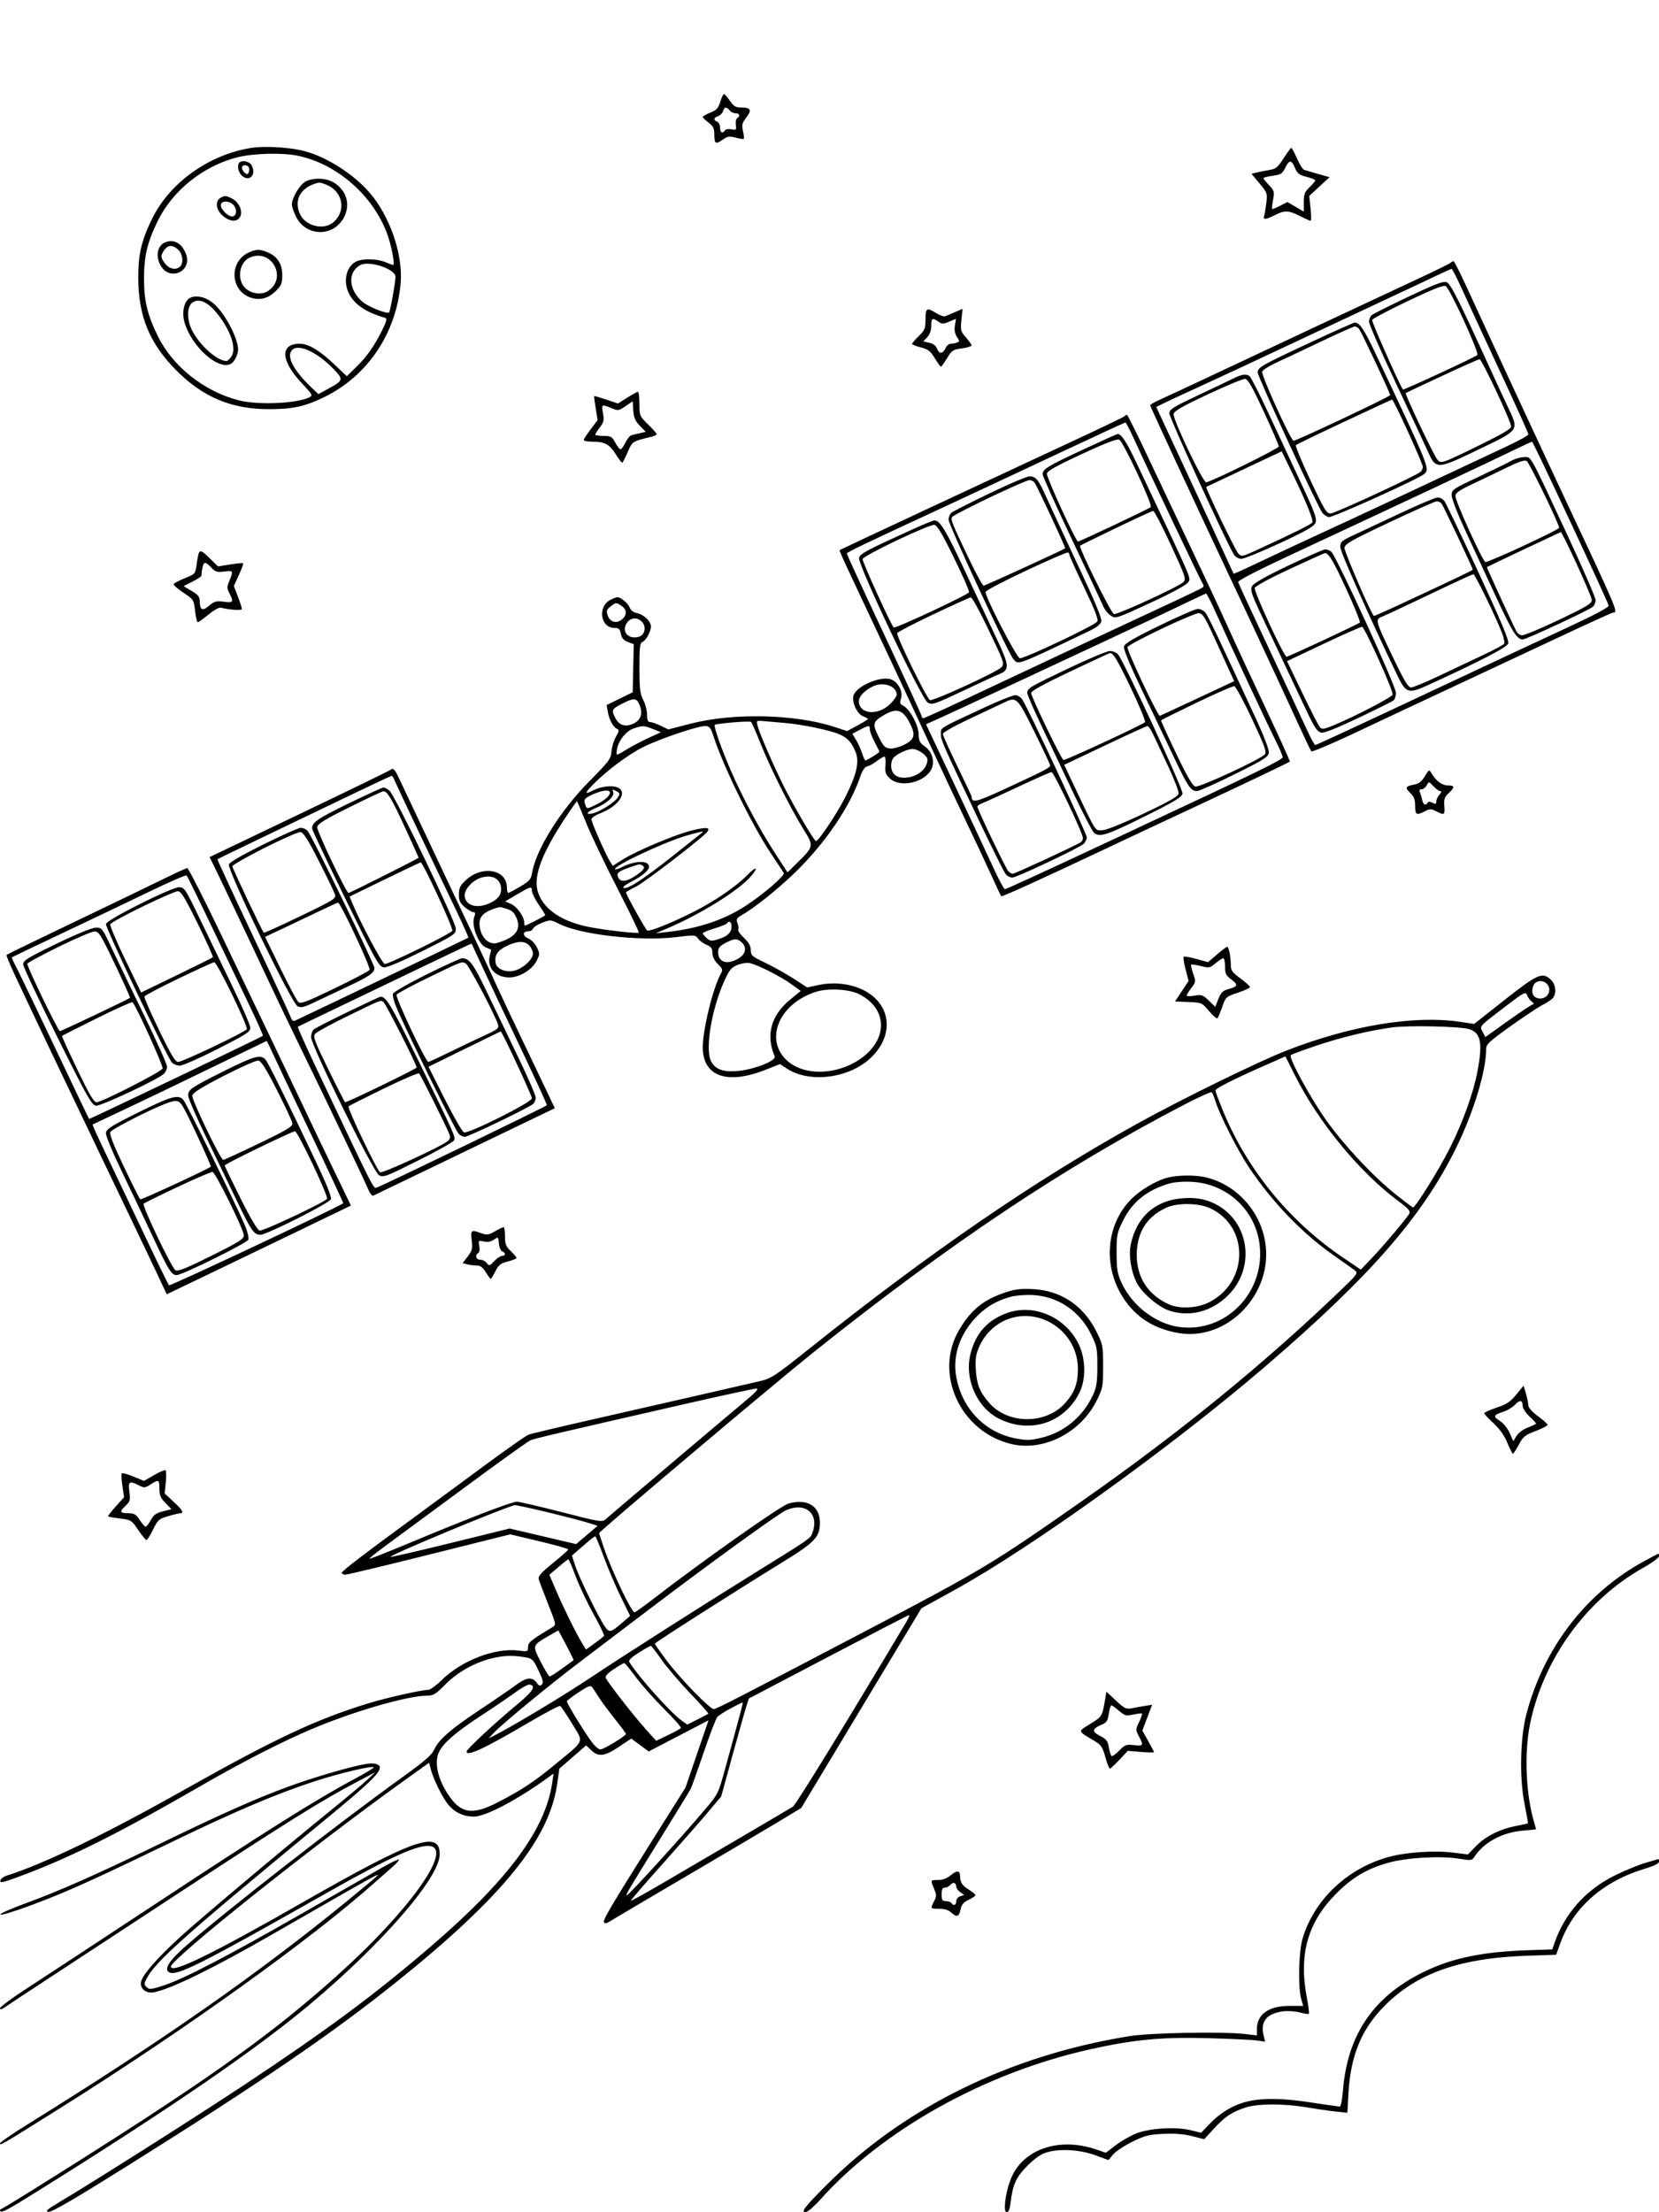 <svg xmlns="http://www.w3.org/2000/svg" width="864" height="1152" viewBox="0 0 864 1152" version="1.1">
	<path d="M 375.110 53.027 C 374.119 56.334, 373.195 57.338, 369.952 58.636 C 367.778 59.506, 366 60.534, 366 60.921 C 366 61.307, 367.350 62.622, 369 63.842 C 371.419 65.630, 372 66.797, 372 69.863 C 372 74.884, 372.689 75.357, 376.279 72.802 C 378.872 70.955, 379.807 70.802, 383.120 71.686 C 385.230 72.250, 387.139 72.528, 387.362 72.305 C 387.584 72.082, 387.394 70.245, 386.938 68.223 C 386.232 65.096, 386.482 64.057, 388.610 61.267 C 391.643 57.290, 391.053 56.002, 386.191 55.993 C 383.098 55.987, 382.114 55.420, 380.121 52.493 C 378.813 50.572, 377.421 49, 377.029 49 C 376.637 49, 375.774 50.812, 375.110 53.027 M 376.516 57.949 C 376.176 59.021, 375.021 60.176, 373.949 60.516 C 371.626 61.254, 371.419 62.563, 373.500 63.362 C 374.325 63.678, 375 65.076, 375 66.469 C 375 69.078, 376.363 69.839, 377.562 67.899 C 377.936 67.294, 379.456 67.041, 380.939 67.338 C 383.423 67.835, 383.603 67.655, 383.222 65.057 C 382.994 63.506, 383.301 61.932, 383.904 61.559 C 385.636 60.489, 385.182 59, 383.122 59 C 382.090 59, 380.685 58.325, 380 57.500 C 378.320 55.476, 377.258 55.613, 376.516 57.949 M 130.870 77.014 C 108.850 80.473, 88.360 95.130, 79.163 114 C 73.642 125.327, 72 132.331, 72 144.550 C 72 164.593, 77.929 178.986, 91.972 193.028 C 105.834 206.891, 120.578 213.045, 140 213.077 C 152.221 213.097, 158.619 211.725, 168.500 206.968 C 191.352 195.965, 206.394 173.667, 208.653 147.446 C 209.958 132.297, 202.805 111.839, 191.970 99.732 C 182.848 89.540, 168.243 80.668, 156.500 78.185 C 148.844 76.567, 137.123 76.031, 130.870 77.014 M 668.486 82.455 C 665.513 87.101, 664.440 87.998, 661.248 88.500 C 659.187 88.825, 656.210 89.408, 654.633 89.795 L 651.766 90.500 655.941 95.500 C 660.006 100.368, 660.099 100.643, 659.467 105.907 C 659.109 108.880, 658.585 111.918, 658.301 112.657 C 657.578 114.543, 659.434 114.329, 664 112 C 669.091 109.403, 671.036 109.478, 677 112.500 C 679.713 113.875, 682.226 115, 682.583 115 C 682.941 115, 682.920 112.079, 682.538 108.508 L 681.843 102.016 687.142 97.143 L 692.442 92.270 686.471 90.589 C 683.187 89.664, 679.915 88.709, 679.200 88.466 C 678.486 88.223, 676.804 85.544, 675.463 82.512 C 674.122 79.481, 672.789 77, 672.500 77 C 672.211 77, 670.405 79.455, 668.486 82.455 M 123.162 82.032 C 105.597 86.633, 89.875 99.289, 82.165 115.034 C 76.723 126.149, 75 133.354, 75 145 C 75 156.654, 76.723 163.851, 82.181 174.997 C 89.964 190.892, 106.405 203.916, 124.460 208.490 C 134.591 211.057, 154.989 210.123, 161.329 206.803 C 162.964 205.947, 162.562 205.222, 157.535 199.951 C 146.178 188.045, 145.568 179, 156.122 179 C 160.605 179, 166.286 182.362, 173.832 189.480 L 180.652 195.914 185.440 191.207 C 191.155 185.588, 194.641 180.671, 198.892 172.228 C 201.145 167.756, 201.685 165.851, 200.775 165.589 C 190.459 162.611, 184.422 158.517, 181.611 152.593 C 178.541 146.123, 180.438 138.489, 185.712 136.085 C 189.104 134.540, 196.451 134.744, 200.654 136.500 C 202.629 137.325, 204.472 138, 204.751 138 C 205.834 138, 203.786 127.476, 201.544 121.521 C 194.038 101.578, 175.497 85.415, 155.201 81.121 C 146.989 79.384, 131.602 79.821, 123.162 82.032 M 124.667 84.667 C 123.345 85.989, 124.040 89.726, 125.926 91.433 C 129.886 95.017, 133.683 91.013, 131.028 86.052 C 129.976 84.088, 126.092 83.242, 124.667 84.667 M 669.333 87.427 C 667.897 90.440, 667.114 90.934, 662.850 91.521 C 660.182 91.888, 658 92.462, 658 92.796 C 658 93.131, 659.317 94.776, 660.926 96.452 C 663.633 99.271, 663.789 99.838, 663.013 104 C 662.551 106.475, 662.317 108.645, 662.492 108.822 C 662.668 109, 664.539 108.258, 666.652 107.174 L 670.492 105.204 674.746 107.697 L 679 110.190 679 105.282 C 679 101.134, 679.465 99.929, 682 97.500 C 683.650 95.919, 685 94.313, 685 93.932 C 685 93.550, 682.946 92.720, 680.436 92.088 C 676.634 91.131, 675.630 90.360, 674.423 87.470 C 672.599 83.104, 671.400 83.094, 669.333 87.427 M 126 87.378 C 126 88.135, 126.670 89.311, 127.488 89.990 C 128.691 90.988, 129.091 90.925, 129.577 89.661 C 129.907 88.800, 129.886 87.624, 129.530 87.048 C 128.587 85.523, 126 85.764, 126 87.378 M 158.719 94.777 C 155.830 96.567, 152 103.249, 152 106.500 C 152 107.528, 152.947 110.326, 154.105 112.718 C 159.280 123.408, 173.932 123.561, 179.248 112.980 C 182.624 106.261, 180.426 99.059, 173.759 94.995 C 169.705 92.523, 162.524 92.419, 158.719 94.777 M 164 95.652 C 155.912 98.317, 152.869 104.978, 156.517 112.033 C 159.462 117.728, 168.366 119.860, 173.230 116.034 C 180.634 110.210, 178.731 99.494, 169.685 96.067 C 166.663 94.922, 166.298 94.895, 164 95.652 M 114.750 103.080 C 111.878 104.753, 112.544 109.439, 116.077 112.411 C 119.820 115.561, 123.520 115.766, 125.049 112.909 C 126.596 110.018, 124.545 105.333, 120.909 103.453 C 117.623 101.754, 117.083 101.721, 114.750 103.080 M 115 106.826 C 115 109.319, 119.513 113.401, 121.449 112.658 C 123.452 111.889, 123.441 108.584, 121.429 106.571 C 119.197 104.340, 115 104.506, 115 106.826 M 86.278 126.093 C 82.121 127.631, 80.861 132.897, 83.453 137.909 C 88.144 146.980, 100.658 141.295, 96.723 131.880 C 94.536 126.649, 90.628 124.484, 86.278 126.093 M 85.557 130.223 C 83.513 133.140, 83.590 134.209, 86.073 137.365 C 88.262 140.149, 91.795 140.805, 93.800 138.800 C 95.721 136.879, 95.201 132.265, 92.811 130.039 C 89.970 127.392, 87.496 127.454, 85.557 130.223 M 129.121 131.710 C 119.555 136.423, 119.901 150.554, 129.684 154.641 C 134.678 156.728, 139.561 155.639, 143.679 151.521 C 146.549 148.651, 147 147.525, 147 143.235 C 147 137.417, 144.491 133.521, 139.364 131.379 C 135.124 129.607, 133.268 129.667, 129.121 131.710 M 130.357 133.992 C 124.900 136.194, 123.176 144.789, 127.250 149.478 C 130.218 152.894, 136.021 153.872, 139.561 151.552 C 149.765 144.866, 141.672 129.425, 130.357 133.992 M 755.450 136.854 C 754.928 137.324, 747.975 140.756, 740 144.483 C 698.618 163.817, 661.551 181.189, 636 193.224 C 620.325 200.607, 605.587 207.488, 603.250 208.516 C 600.913 209.544, 599 210.702, 599 211.089 C 599 211.677, 624.866 267.421, 640.024 299.500 C 649.761 320.107, 667.696 358.609, 674.728 374 C 678.875 383.075, 682.572 390.843, 682.946 391.262 C 683.319 391.682, 693.272 387.477, 705.062 381.919 C 729.816 370.251, 731.754 369.342, 762.500 354.958 C 775.150 349.040, 797.591 338.528, 812.370 331.599 C 827.148 324.669, 839.609 319, 840.060 319 C 842.874 319, 842.787 318.797, 813.753 257 C 803.077 234.276, 776.214 176.425, 763.720 149.250 C 760.369 141.963, 757.352 136, 757.014 136 C 756.676 136, 755.972 136.384, 755.450 136.854 M 187.500 138.100 C 180.860 141.914, 181.544 151.073, 188.933 157.290 C 191.922 159.805, 201.674 163.659, 202.631 162.703 C 203.258 162.075, 205.918 147.310, 205.965 144.194 C 206.028 140.058, 192.096 135.460, 187.500 138.100 M 747.972 143.604 C 743.862 145.586, 731.050 151.614, 719.500 157 C 707.950 162.386, 685.900 172.734, 670.500 179.995 C 655.100 187.256, 634.669 196.777, 625.098 201.152 C 615.527 205.526, 606.454 209.748, 604.936 210.533 L 602.176 211.960 617.673 245.230 C 626.196 263.529, 635.219 283, 637.724 288.500 C 640.229 294, 642.368 298.615, 642.477 298.755 C 642.587 298.895, 648.802 296.085, 656.289 292.510 C 663.777 288.936, 678.587 282.017, 689.201 277.134 C 705.593 269.595, 737.476 254.676, 785.250 232.190 C 791.163 229.407, 796 226.698, 796 226.169 C 796 225.641, 789.433 211.099, 781.407 193.854 C 773.381 176.609, 764.515 157.438, 761.705 151.250 C 758.894 145.063, 756.336 140, 756.019 140 C 755.703 140, 752.081 141.622, 747.972 143.604 M 733.472 154.527 C 723.746 159.150, 715.160 163.452, 714.394 164.088 C 713.627 164.724, 713 166.306, 713 167.603 C 713 168.899, 719.226 183.132, 726.835 199.230 C 734.445 215.329, 741.906 231.257, 743.416 234.626 C 747.915 244.664, 748.028 244.662, 769.896 234.134 C 791.718 223.629, 791.179 224.416, 785.218 211.783 C 783.068 207.227, 778.652 197.678, 775.405 190.562 C 759.281 155.233, 755.481 147.722, 753.328 146.926 C 751.658 146.308, 747.075 148.063, 733.472 154.527 M 733.196 156.762 C 723.218 161.521, 714.848 165.953, 714.596 166.611 C 714.263 167.479, 728.649 199.983, 730.641 202.863 C 730.934 203.286, 768.067 186.074, 769.398 184.897 C 770.544 183.885, 755.053 150.106, 752.918 148.959 C 751.807 148.362, 745.943 150.682, 733.196 156.762 M 99.350 154.956 C 96.023 156.357, 94.510 162.179, 96.047 167.667 C 99.697 180.704, 114.242 193.480, 120.600 189.235 C 122.224 188.151, 124 184.423, 124 182.101 C 124 175.757, 116.481 161.994, 110.538 157.461 C 106.841 154.642, 102.439 153.656, 99.350 154.956 M 100.219 157.559 C 97.275 159.621, 97.205 166.520, 100.071 172.139 C 104.024 179.888, 113.166 188, 117.945 188 C 118.500 188, 119.686 186.883, 120.581 185.517 C 122.865 182.031, 120.981 174.697, 115.816 166.962 C 109.901 158.104, 104.280 154.715, 100.219 157.559 M 482 166.304 C 482 171.053, 481.634 171.963, 478.500 175 C 476.575 176.866, 475 178.701, 475 179.077 C 475 179.454, 477.050 180.279, 479.556 180.910 C 483.356 181.867, 484.560 182.794, 486.806 186.497 C 488.288 188.939, 489.728 190.951, 490.007 190.968 C 490.286 190.986, 491.727 188.993, 493.208 186.541 C 495.683 182.443, 496.310 182.028, 500.951 181.412 C 503.728 181.044, 506 180.366, 506 179.906 C 506 179.446, 504.674 177.560, 503.054 175.714 C 500.314 172.593, 500.149 171.956, 500.701 166.604 L 501.295 160.850 497.398 162.516 C 495.254 163.432, 492.949 164.410, 492.275 164.688 C 491.602 164.967, 489.524 164.251, 487.657 163.097 C 482.621 159.985, 482 160.336, 482 166.304 M 485 169.686 C 485 172.044, 484.250 174.170, 482.917 175.588 L 480.835 177.805 483.977 178.495 C 486.043 178.949, 487.444 180.038, 488.066 181.674 C 489.158 184.547, 491.064 184.336, 492.487 181.185 C 493.030 179.983, 494.231 179, 495.155 179 C 496.080 179, 497.531 178.733, 498.381 178.407 C 499.767 177.876, 499.762 177.566, 498.335 175.388 C 497.281 173.780, 496.934 171.791, 497.307 169.494 L 497.870 166.028 494.339 167.503 C 491.220 168.806, 490.559 168.804, 488.681 167.489 C 485.543 165.291, 485 165.615, 485 169.686 M 682.132 178.460 C 656.637 190.386, 655 191.323, 655 193.989 C 655 196.148, 686.539 264.537, 688.740 267.150 C 689.504 268.058, 690.968 269.020, 691.993 269.288 C 693.722 269.740, 738.361 249.605, 741.612 246.907 C 744.809 244.253, 744.716 244.021, 716.330 184 C 710.331 171.316, 708.098 168, 705.556 168 C 704.972 168, 694.432 172.707, 682.132 178.460 M 687.479 178.097 C 678.141 182.551, 667.679 187.486, 664.231 189.064 C 660.784 190.642, 657.687 192.652, 657.350 193.531 C 656.696 195.234, 672.258 229.500, 673.685 229.500 C 675.342 229.500, 724 206.540, 724 205.758 C 724 204.642, 709.020 172.799, 707.767 171.250 C 707.210 170.563, 706.238 170, 705.607 170 C 704.975 170, 696.818 173.644, 687.479 178.097 M 152.200 182.200 C 148.945 185.455, 152.668 192.711, 162.290 201.861 L 165.823 205.221 170.929 202.442 C 178.962 198.070, 179.060 197.653, 173.414 191.861 C 165.050 183.283, 155.477 178.923, 152.200 182.200 M 751 195.760 C 740.825 200.507, 732.317 204.523, 732.094 204.685 C 731.495 205.119, 746.722 237.193, 748.530 239.305 C 750.496 241.603, 750.598 241.568, 770.622 231.792 C 781.916 226.277, 787.001 223.284, 787.004 222.148 C 787.011 219.594, 771.709 186.992, 770.538 187.065 C 769.967 187.101, 761.175 191.013, 751 195.760 M 642.500 197.011 C 640.300 198.102, 631.862 202.122, 623.750 205.945 C 610.694 212.098, 609 213.176, 609 215.330 C 609 217.542, 639.153 283.456, 642.587 288.750 C 643.455 290.089, 645.053 291, 646.533 291 C 647.901 291, 656.935 287.314, 666.608 282.809 C 680.439 276.367, 684.394 274.093, 685.129 272.161 C 685.910 270.106, 684.681 266.744, 677.613 251.602 C 672.966 241.646, 665.286 225.192, 660.547 215.038 C 655.808 204.883, 651.384 196.228, 650.715 195.803 C 648.798 194.584, 646.802 194.878, 642.500 197.011 M 629 205.364 C 615.718 211.601, 611.430 214.062, 611.209 215.575 C 610.792 218.426, 626.635 251.578, 628.224 251.181 C 632.383 250.143, 666 233.522, 666 232.504 C 666 231.827, 662.484 223.674, 658.187 214.386 C 652.228 201.508, 649.914 197.458, 648.437 197.323 C 647.371 197.226, 638.625 200.844, 629 205.364 M 326.656 207.079 L 321.813 210.120 315.733 208.067 C 312.389 206.938, 309.558 206.123, 309.441 206.257 C 309.325 206.391, 309.683 209.268, 310.237 212.650 L 311.244 218.801 307.622 223.544 C 305.630 226.153, 304 228.673, 304 229.144 C 304 229.615, 305.996 230, 308.435 230 C 314.910 230, 317.373 231.299, 320.608 236.420 C 322.199 238.937, 323.725 240.990, 324 240.981 C 324.275 240.973, 325.567 238.501, 326.871 235.489 C 329.359 229.741, 329.130 229.890, 339.250 227.447 C 340.762 227.082, 342 226.476, 342 226.100 C 342 225.724, 339.975 223.429, 337.500 221 C 333.111 216.693, 333 216.428, 333 210.292 C 333 206.831, 332.663 204.009, 332.250 204.019 C 331.837 204.029, 329.320 205.407, 326.656 207.079 M 700 219.643 C 686.525 225.965, 675.211 231.444, 674.857 231.819 C 674.503 232.193, 677.909 240.375, 682.425 250 C 689.849 265.823, 690.870 267.489, 693.068 267.381 C 695.348 267.270, 737.031 247.971, 739.750 245.768 C 740.438 245.211, 741 244.023, 741 243.128 C 741 241.303, 725.783 207.968, 725 208.078 C 724.725 208.117, 713.475 213.321, 700 219.643 M 325.771 211.503 C 322.195 213.939, 321.891 213.981, 318.398 212.522 C 313.317 210.399, 313.175 210.486, 314.036 215.196 C 314.691 218.780, 314.453 219.851, 312.402 222.540 C 311.081 224.272, 310 225.984, 310 226.344 C 310 226.705, 311.923 227, 314.273 227 C 318.130 227, 318.728 227.340, 320.430 230.500 C 321.467 232.425, 322.701 234, 323.174 234 C 323.646 234, 324.781 232.430, 325.697 230.510 C 326.612 228.591, 328.067 226.833, 328.930 226.603 C 329.794 226.374, 331.802 225.894, 333.393 225.538 L 336.286 224.890 333.202 221.695 C 330.791 219.198, 330.050 217.459, 329.809 213.731 L 329.500 208.961 325.771 211.503 M 585.450 216.863 C 584.928 217.337, 571.900 223.576, 556.500 230.727 C 518.654 248.300, 437.565 286.208, 437.230 286.484 C 437.081 286.606, 439.272 291.610, 442.097 297.603 C 459.571 334.665, 472.731 362.765, 483.498 386 C 490.251 400.575, 499.026 419.250, 502.997 427.500 C 506.968 435.750, 512.675 447.895, 515.681 454.489 C 518.686 461.083, 521.257 466.590, 521.394 466.727 C 521.794 467.127, 541.369 458.254, 571.500 444.013 C 586.900 436.735, 608.950 426.385, 620.500 421.014 C 644.301 409.945, 671.214 397.119, 671.738 396.595 C 671.931 396.402, 666.172 383.702, 658.940 368.372 C 651.707 353.043, 642.956 334.200, 639.493 326.500 C 636.029 318.800, 627.840 301.250, 621.293 287.500 C 614.747 273.750, 604.465 252.042, 598.445 239.259 C 592.425 226.476, 587.252 216.014, 586.950 216.009 C 586.648 216.004, 585.972 216.388, 585.450 216.863 M 547 238.109 C 525.825 248.062, 501.975 259.226, 494 262.919 C 449.128 283.696, 441.027 287.569, 441.014 288.254 C 441.006 288.668, 449.775 307.673, 460.500 330.487 C 471.225 353.301, 480 372.424, 480 372.984 C 480 373.543, 480.389 374, 480.864 374 C 481.338 374, 490.676 369.784, 501.614 364.632 C 545.124 344.134, 590.413 322.910, 607.500 315.009 C 617.400 310.431, 625.908 306.326, 626.408 305.885 C 626.947 305.410, 626.901 304.561, 626.295 303.792 C 625.392 302.650, 599.574 248.252, 590.203 227.750 C 588.255 223.488, 586.399 220.003, 586.080 220.007 C 585.761 220.010, 568.175 228.157, 547 238.109 M 564 234.149 C 545.500 242.760, 543 244.290, 543 247 C 543 247.930, 549.735 262.913, 557.966 280.296 C 566.197 297.679, 573.585 313.464, 574.382 315.373 C 575.180 317.282, 577.012 319.617, 578.452 320.561 C 581.043 322.258, 581.271 322.185, 599.175 313.891 C 610.399 308.692, 617.835 304.655, 618.744 303.267 C 620.322 300.860, 621.924 304.576, 592.330 242 C 586.717 230.133, 584.062 225.996, 582.059 226.001 C 581.751 226.002, 573.625 229.669, 564 234.149 M 563.425 236.432 C 550.128 242.600, 545.424 245.244, 545.207 246.672 C 544.932 248.479, 560.301 282, 561.404 282 C 562.361 282, 598.469 264.931, 599.327 264.073 C 600.412 262.988, 585.047 230.096, 582.925 228.960 C 581.828 228.373, 575.902 230.644, 563.425 236.432 M 786.911 235.103 C 776.728 240.094, 729.949 262.055, 673 288.581 C 655.404 296.777, 644.619 302.334, 644.810 303.107 C 644.980 303.795, 652.235 319.465, 660.933 337.929 C 669.630 356.393, 678.441 375.212, 680.512 379.750 C 682.583 384.288, 684.604 388, 685.001 388 C 685.399 388, 710.198 376.496, 740.112 362.437 C 770.025 348.377, 804.307 332.332, 816.293 326.781 C 830.308 320.291, 837.982 316.217, 837.793 315.366 C 837.263 312.976, 798.514 230.067, 797.911 230.033 C 797.588 230.015, 792.638 232.296, 786.911 235.103 M 648 244.209 C 637.275 249.258, 628.378 253.461, 628.228 253.550 C 627.621 253.908, 643.348 286.631, 644.920 288.280 C 646.542 289.983, 646.943 289.911, 654.058 286.641 C 673.404 277.749, 682.826 273.091, 683.426 272.119 C 684.174 270.910, 680.302 261.383, 672.715 245.764 L 667.500 235.029 648 244.209 M 787 240.018 C 785.075 241.103, 777.313 244.899, 769.750 248.454 C 756.500 254.682, 756 255.028, 756 257.969 C 756 259.673, 759.345 268.188, 763.578 277.260 C 767.746 286.192, 774.783 301.375, 779.216 311 C 787.414 328.801, 790.047 333, 793.007 333 C 794.833 333, 827.198 317.910, 829.539 315.968 C 830.343 315.301, 831 313.748, 831 312.518 C 831 311.287, 824.486 296.273, 816.524 279.153 C 796.216 235.488, 797.605 237.995, 793.733 238.023 C 791.955 238.036, 788.925 238.933, 787 240.018 M 784.981 243.351 C 780.316 245.647, 772.337 249.482, 767.250 251.874 C 759.852 255.352, 757.996 256.651, 757.978 258.361 C 757.951 261.071, 772.038 292.077, 773.562 292.662 C 774.795 293.135, 811.900 275.918, 811.962 274.844 C 812.069 272.991, 796.413 240.756, 795.053 240.028 C 793.956 239.441, 790.826 240.474, 784.981 243.351 M 515.253 256.949 C 505.218 261.789, 496.330 266.311, 495.503 266.997 C 494.676 267.683, 494 269.312, 494 270.616 C 494 273.198, 525.234 340.395, 527.761 343.250 C 530.483 346.325, 528.834 346.935, 566.749 328.839 C 570.989 326.815, 573.177 325.141, 573.556 323.632 C 573.945 322.083, 570.203 313.085, 561.215 293.954 C 554.120 278.854, 546.810 263.125, 544.971 259 C 540.852 249.761, 539.404 247.980, 536.095 248.074 C 534.668 248.115, 525.289 252.109, 515.253 256.949 M 515.515 259.019 C 505.109 263.979, 496.267 268.568, 495.866 269.216 C 495.009 270.603, 495.574 272.009, 504.508 290.750 C 508.245 298.587, 511.732 305, 512.257 305 C 513.017 305, 553.804 286.319, 554.753 285.536 C 555.110 285.241, 539.950 252.769, 538.746 251.250 C 538.201 250.563, 537.008 250, 536.096 250 C 535.183 250, 525.922 254.059, 515.515 259.019 M 729.500 267.151 C 720.150 271.561, 709.237 276.681, 705.250 278.528 C 698.643 281.588, 698 282.148, 698 284.841 C 698 287.298, 713.440 321.987, 728.011 352.264 C 732.170 360.906, 733.665 361.364, 743.306 356.952 C 771.121 344.220, 784.830 337.111, 785.473 335.086 C 785.976 333.499, 781.896 323.745, 769.979 298.047 C 761.082 278.861, 753.146 262.226, 752.344 261.081 C 751.543 259.937, 749.900 259.030, 748.693 259.066 C 747.487 259.102, 738.850 262.740, 729.500 267.151 M 723.500 272.033 C 703.806 281.326, 700.457 283.225, 700.203 285.244 C 699.986 286.961, 713.444 318.252, 715.477 320.761 C 715.594 320.905, 723.297 317.473, 732.595 313.135 C 760.674 300.034, 767 296.996, 767 296.618 C 767 295.787, 751.706 263.395, 750.773 262.250 C 750.213 261.563, 749.023 261.041, 748.128 261.090 C 747.232 261.140, 736.150 266.064, 723.500 272.033 M 581.168 274.990 C 571.085 279.853, 562.689 283.982, 562.510 284.166 C 561.676 285.024, 578.730 319.517, 580.121 319.785 C 582.030 320.152, 613.836 305.529, 616.226 303.185 C 617.857 301.585, 617.504 300.520, 609.776 283.746 C 605.280 273.986, 601.128 266.033, 600.550 266.074 C 599.973 266.115, 591.250 270.127, 581.168 274.990 M 476 275.323 C 451.005 286.671, 447.966 288.286, 447.405 290.522 C 446.580 293.809, 479.909 363.999, 483.197 365.898 C 485.449 367.198, 486.739 366.763, 501.795 359.628 C 510.694 355.411, 519.110 351.528, 520.499 351 C 525.783 348.992, 525.635 346.504, 519.461 333.464 C 516.345 326.884, 508.872 310.925, 502.855 298 C 492.706 276.197, 489.579 270.992, 486.639 271.005 C 486.013 271.008, 481.225 272.951, 476 275.323 M 467 281.415 C 457.375 285.981, 449.374 290.353, 449.221 291.130 C 448.979 292.352, 463.963 325.296, 465.426 326.759 C 466.175 327.508, 504.156 309.752, 504.671 308.412 C 504.901 307.814, 501.357 299.714, 496.795 290.412 C 490.438 277.451, 488.033 273.455, 486.500 273.306 C 485.400 273.200, 476.625 276.849, 467 281.415 M 793.525 286.145 C 783.089 291.079, 774.472 295.203, 774.376 295.308 C 774.194 295.510, 788.402 326.416, 789.865 329 C 790.332 329.825, 791.507 330.656, 792.477 330.846 C 793.446 331.037, 802.060 327.468, 811.620 322.915 C 826.503 315.826, 829 314.314, 829 312.393 C 829 310.416, 813.620 276.866, 812.815 277.087 C 812.642 277.134, 803.961 281.210, 793.525 286.145 M 671 294.505 C 659.352 300.049, 653.044 303.614, 652.137 305.167 C 650.879 307.320, 651.543 309.117, 660.757 328.500 C 666.248 340.050, 673.580 355.575, 677.052 363 C 684.505 378.942, 685.569 380.728, 688.087 381.527 C 689.326 381.921, 696.042 379.261, 707.247 373.941 C 716.736 369.435, 725.063 365.300, 725.750 364.752 C 726.438 364.204, 727 362.423, 727 360.794 C 727 357.286, 695.735 289.103, 693.276 287.250 C 692.364 286.563, 690.916 286.040, 690.059 286.088 C 689.201 286.137, 680.625 289.924, 671 294.505 M 103.619 287.807 C 103.345 288.252, 102.814 290.921, 102.440 293.740 C 101.766 298.825, 101.718 298.882, 96.363 301.056 C 93.395 302.260, 90.732 303.625, 90.446 304.088 C 90.159 304.551, 92.401 306.574, 95.426 308.582 C 100.837 312.175, 100.938 312.331, 101.593 318.117 C 101.959 321.353, 102.601 324, 103.020 324 C 103.439 324, 105.958 322.202, 108.617 320.004 C 111.277 317.807, 114.138 316.194, 114.976 316.420 C 119.270 317.580, 126 318.026, 126 317.150 C 126 316.615, 125.051 313.698, 123.891 310.667 L 121.782 305.156 124.405 299.426 C 125.848 296.274, 126.853 293.520, 126.639 293.306 C 126.425 293.091, 123.389 293.377, 119.894 293.940 L 113.538 294.963 109.481 290.982 C 105.296 286.874, 104.472 286.428, 103.619 287.807 M 534.500 297.093 C 522.950 302.515, 513.398 307.525, 513.274 308.226 C 512.879 310.456, 529.393 342.480, 531.101 342.795 C 533.198 343.180, 570.188 325.650, 571.429 323.682 C 572.130 322.571, 570.331 317.872, 564.692 306.080 C 560.462 297.233, 557 289.572, 557 289.056 C 557 288.540, 556.663 287.919, 556.250 287.676 C 555.837 287.433, 546.050 291.670, 534.500 297.093 M 671.758 296.265 C 661.344 301.099, 653.788 305.192, 653.464 306.176 C 652.899 307.893, 668.683 342, 670.043 342 C 671.041 342, 707.322 325.060, 708.186 324.191 C 708.564 323.811, 705.382 315.926, 701.116 306.670 C 694.313 291.912, 692 288.031, 690 288.030 C 689.725 288.030, 681.516 291.736, 671.758 296.265 M 105.355 295.976 C 105.027 297.613, 104.856 299.271, 104.974 299.661 C 105.091 300.050, 103.030 301.465, 100.393 302.806 L 95.599 305.242 99.800 307.723 C 103.040 309.636, 104.004 310.809, 104.015 312.852 C 104.043 317.716, 105.358 318.411, 108.896 315.434 C 111.673 313.097, 112.685 312.822, 116.548 313.352 C 121.477 314.027, 121.828 313.502, 119.481 308.963 C 118.123 306.336, 118.123 305.642, 119.481 302.391 C 121.637 297.231, 121.489 296.972, 116.750 297.614 C 113.066 298.113, 112.177 297.844, 110.076 295.595 C 106.956 292.256, 106.085 292.326, 105.355 295.976 M 745 309.317 C 733.175 314.972, 722.006 320.207, 720.179 320.950 C 715.993 322.653, 715.919 322.355, 725.441 342.278 C 731.251 354.433, 733.387 358, 734.858 358 C 735.905 358, 742.552 355.247, 749.631 351.881 C 756.709 348.516, 767.050 343.625, 772.610 341.012 C 778.171 338.399, 783.015 335.785, 783.374 335.203 C 783.734 334.622, 783.147 331.910, 782.070 329.177 C 778.542 320.228, 768.162 299, 767.321 299.017 C 766.870 299.026, 756.825 303.661, 745 309.317 M 616.500 314.514 C 610.450 317.455, 591.325 326.473, 574 334.556 C 556.675 342.638, 531.700 354.297, 518.500 360.465 C 505.300 366.633, 491.747 372.912, 488.382 374.417 L 482.264 377.155 497.200 408.827 C 505.415 426.247, 514.451 445.563, 517.281 451.750 C 520.111 457.938, 522.826 463, 523.314 463 C 524.185 463, 537.187 457.023, 588 433.262 C 655.785 401.565, 668 395.620, 668 394.321 C 668 393.567, 666.388 389.749, 664.418 385.838 C 659.957 376.978, 639.955 334.185, 633.529 319.750 C 630.897 313.837, 628.463 309.038, 628.122 309.084 C 627.780 309.129, 622.550 311.573, 616.500 314.514 M 318.020 312.284 C 311.077 315.797, 312.608 327, 320.030 327 C 322.269 327, 322.859 327.546, 323.367 330.084 C 323.815 332.323, 324.815 333.481, 327.020 334.314 L 330.056 335.460 329.778 347.980 L 329.500 360.500 322.718 363.823 L 315.937 367.147 316.581 370.823 C 317.310 374.990, 319.460 378.856, 321.479 379.630 C 322.564 380.047, 322.428 380.856, 320.808 383.602 C 319.689 385.498, 318.633 388.951, 318.462 391.275 C 318.175 395.172, 317.269 396.392, 306.779 407 C 291.851 422.097, 279.211 442.296, 277.155 454.339 C 276.547 457.901, 275.816 458.767, 270.983 461.651 C 267.967 463.450, 265.163 464.940, 264.750 464.961 C 264.337 464.982, 264 463.750, 264 462.223 C 264 452.694, 251.039 450.382, 242.542 458.395 C 239.621 461.151, 239 462.445, 239 465.779 C 239 469.066, 239.575 470.306, 242.077 472.411 C 243.769 473.835, 245.771 475, 246.525 475 C 247.597 475, 247.680 475.619, 246.904 477.845 C 245.458 481.995, 249.199 491.705, 252.846 493.268 C 254.306 493.893, 255.598 494.449, 255.717 494.503 C 255.836 494.557, 255.570 495.928, 255.126 497.550 C 253.394 503.874, 257.946 509, 265.293 509 C 270.420 509, 277.012 505.062, 279.316 500.623 C 281.184 497.024, 281.200 496.643, 279.635 493.361 C 278.720 491.442, 276.721 489.362, 275.155 488.698 C 272.051 487.383, 272.025 485, 275.115 485 C 276.186 485, 277.313 484.347, 277.620 483.549 C 277.926 482.751, 280.103 481.362, 282.459 480.463 C 286.587 478.886, 286.898 478.907, 291.107 481.055 C 302.217 486.723, 333.313 490.289, 351.837 488.020 C 361.734 486.808, 362.197 486.836, 363.531 488.741 C 364.295 489.832, 366.288 491.291, 367.960 491.984 C 370.377 492.985, 371 493.848, 371 496.198 C 371 498.110, 372 500.154, 373.833 501.987 C 376.390 504.544, 376.538 505.048, 375.351 507.160 C 371.355 514.271, 365.999 536.141, 366.002 545.338 C 366.006 560.433, 378.463 565.001, 398.365 557.205 L 406.231 554.124 409.865 556.504 C 421.345 564.020, 441.487 561.662, 452.816 551.476 C 465.878 539.731, 464.512 523.174, 449.862 515.681 C 443.109 512.228, 434.373 511.223, 426.190 512.960 L 420.365 514.196 413.178 509.546 C 409.225 506.989, 402.617 503.295, 398.495 501.337 C 391.608 498.067, 391 497.533, 391 494.757 C 391 492.590, 389.993 490.787, 387.436 488.375 C 385.477 486.527, 384.130 484.599, 384.444 484.091 C 384.758 483.583, 384.600 482.079, 384.094 480.748 C 383.294 478.642, 383.584 478.094, 386.337 476.523 C 392.956 472.747, 404.851 463.249, 413.866 454.544 C 429.556 439.393, 442.636 420.208, 447.986 404.500 C 449.096 401.242, 450.342 399.373, 451.562 399.135 C 452.593 398.934, 454.843 397.696, 456.562 396.385 C 458.282 395.073, 460.100 394, 460.602 394 C 461.104 394, 461.355 396.006, 461.160 398.458 C 460.856 402.276, 461.199 403.280, 463.549 405.458 C 468.734 410.263, 481.103 407.635, 484.867 400.927 C 487.059 397.022, 485.629 391.517, 481.706 388.756 C 478.997 386.850, 478.487 385.846, 478.416 382.286 C 478.322 377.549, 473.785 369.200, 470.384 367.504 C 468.693 366.661, 468.493 366.021, 469.230 363.810 C 470.399 360.302, 467.871 355.295, 464.202 353.850 C 458.779 351.716, 445.704 357.347, 444.446 362.360 C 443.586 365.787, 446.436 371.835, 449.452 372.982 C 450.853 373.514, 452 374.153, 452 374.400 C 452 374.647, 449.566 376.168, 446.591 377.779 L 441.182 380.709 434.204 378.434 C 414.053 371.864, 381.705 371.164, 359.780 376.823 L 348.060 379.847 344.078 377.924 C 341.888 376.866, 339.400 376, 338.548 376 C 337.423 376, 337 374.965, 337 372.211 C 337 370.128, 336.100 366.658, 335 364.500 C 333.308 361.181, 333 358.603, 333 347.757 C 333 337.147, 333.265 334.836, 334.537 334.347 C 336.366 333.645, 339 328.860, 339 326.238 C 339 323.559, 335.338 320.018, 331.845 319.319 C 329.990 318.948, 328.516 317.856, 327.985 316.460 C 327.104 314.144, 323.362 310.988, 321.527 311.015 C 320.962 311.023, 319.384 311.594, 318.020 312.284 M 486.053 319.926 C 475.907 324.743, 467.454 329.139, 467.268 329.695 C 466.737 331.289, 482.710 363.952, 484.324 364.571 C 486.051 365.234, 519.980 349.598, 521.686 347.354 C 523.159 345.416, 522.914 344.747, 513.775 325.750 C 509.872 317.637, 506.189 311.038, 505.590 311.084 C 504.990 311.131, 496.199 315.109, 486.053 319.926 M 317.881 315.895 C 315.868 317.525, 315.680 318.191, 316.540 320.645 C 317.747 324.090, 321.313 324.932, 324.082 322.425 C 326.626 320.124, 326.508 317.469, 323.777 315.557 C 320.967 313.588, 320.713 313.602, 317.881 315.895 M 603.714 325.840 C 590.411 332.317, 585.792 335.036, 585.386 336.628 C 585.023 338.056, 588.290 345.958, 595.310 360.628 C 601.066 372.658, 608.535 388.325, 611.908 395.444 C 618.652 409.677, 620.290 412.028, 623.405 411.942 C 624.557 411.910, 633.375 407.973, 643 403.192 C 658.211 395.637, 660.539 394.169, 660.795 391.972 C 660.970 390.470, 658.471 383.773, 654.638 375.472 C 634.451 331.755, 629.169 320.678, 627.676 318.934 C 626.765 317.870, 625.003 317.040, 623.760 317.090 C 622.517 317.139, 613.496 321.077, 603.714 325.840 M 605.053 327.382 C 595.457 331.947, 587.417 336.249, 587.186 336.942 C 586.685 338.446, 603.039 373.170, 604.062 372.774 C 604.452 372.623, 613.319 368.501, 623.766 363.613 L 642.761 354.725 639.507 347.613 C 637.717 343.701, 634.618 336.900, 632.621 332.500 C 627.575 321.386, 626.409 319.531, 624.321 319.291 C 623.320 319.176, 614.649 322.817, 605.053 327.382 M 326.440 324.451 C 323.450 329.015, 327.368 333.288, 332.926 331.524 C 335.838 330.599, 336.688 326.418, 334.464 323.960 C 332.013 321.252, 328.391 321.474, 326.440 324.451 M 689.389 335.245 L 670.277 344.280 678.257 360.890 C 682.645 370.026, 686.794 378.095, 687.476 378.822 C 688.498 379.913, 689.839 379.672, 695.108 377.455 C 706.483 372.667, 724.728 363.152, 725.277 361.721 C 725.866 360.186, 710.801 326.704, 709.384 326.399 C 708.898 326.294, 699.900 330.275, 689.389 335.245 M 556.591 347.983 C 536.257 357.676, 535 358.425, 535 360.847 C 535 361.727, 538.435 369.660, 542.633 378.474 C 546.831 387.288, 554.314 403.050, 559.261 413.500 C 564.207 423.950, 568.959 433.063, 569.819 433.750 C 572.784 436.121, 576.566 434.887, 596 425.210 C 612.161 417.163, 615.556 415.102, 615.829 413.177 C 616.166 410.797, 585.256 344.131, 582.247 340.750 C 581.391 339.788, 579.508 339, 578.063 339 C 576.618 339, 566.956 343.042, 556.591 347.983 M 557.250 349.734 C 543.329 356.325, 537.008 359.819, 537.025 360.911 C 537.057 362.939, 552.725 395.405, 553.855 395.784 C 554.758 396.086, 594.948 377.442, 596.306 376.090 C 596.749 375.649, 593.474 367.705, 589.029 358.436 C 581.809 343.385, 579.709 339.891, 578 340.088 C 577.725 340.120, 568.388 344.461, 557.250 349.734 M 454.355 357.548 C 449.250 360.145, 446.653 363.483, 447.405 366.479 C 448.852 372.244, 457.933 372.267, 463.679 366.521 C 465.505 364.695, 467 362.566, 467 361.791 C 467 357.160, 459.839 354.758, 454.355 357.548 M 623.183 365.920 C 613.109 370.760, 604.784 374.908, 604.683 375.139 C 604.583 375.370, 608.100 383.100, 612.500 392.316 C 618.270 404.402, 621.063 409.216, 622.519 409.587 C 624.726 410.149, 656.611 395.379, 658.746 392.806 C 659.763 391.580, 658.574 388.312, 652.050 374.408 C 647.687 365.108, 643.528 357.414, 642.808 357.310 C 642.089 357.205, 633.258 361.080, 623.183 365.920 M 513.500 368.059 C 488.807 379.525, 490 378.812, 490 382.096 C 490 385.409, 490.512 386.580, 508.985 425.500 C 516.295 440.900, 522.958 454.288, 523.793 455.250 C 524.627 456.212, 526.160 457, 527.200 457 C 529.360 457, 561.595 441.789, 564.250 439.517 C 565.212 438.693, 566 437.129, 566 436.040 C 566 434.185, 535.563 369.141, 532.406 364.250 C 531.607 363.012, 529.952 362.005, 528.727 362.012 C 527.502 362.018, 520.650 364.740, 513.500 368.059 M 323.750 366.566 C 318.529 369.284, 318.314 369.772, 320.489 373.979 C 322.169 377.228, 324.928 378.461, 328.250 377.449 C 333.618 375.813, 335.272 371.885, 332.839 366.547 C 331.408 363.406, 329.815 363.409, 323.750 366.566 M 522.500 366.029 C 520.300 367.098, 512.313 370.872, 504.750 374.416 C 497.188 377.961, 491.006 381.455, 491.013 382.180 C 491.021 382.906, 494.396 390.413, 498.513 398.862 C 502.631 407.311, 506.007 414.511, 506.015 414.862 C 506.097 418.279, 508.214 417.809, 522.579 411.184 C 543.844 401.377, 547.010 399.733, 546.918 398.551 C 546.873 397.973, 543.161 390.075, 538.668 381 C 529.679 362.842, 529.465 362.644, 522.500 366.029 M 460.596 372.241 C 454.510 375.762, 454.207 376.906, 457.573 383.642 C 460.069 388.638, 460.941 389.542, 463.500 389.783 C 465.161 389.940, 468.508 389.047, 471 387.783 C 476.593 384.946, 477.056 382.418, 473.250 375.500 C 469.952 369.504, 466.751 368.680, 460.596 372.241 M 381.592 376.189 C 376.692 376.626, 372.483 377.183, 372.239 377.428 C 371.541 378.125, 375.850 390.368, 380.678 401.407 C 386.891 415.613, 395.586 431.880, 403.420 443.951 L 410.135 454.299 415.454 449.046 C 423.951 440.654, 423.946 440.684, 418.151 431.340 C 411.549 420.695, 400.962 399.463, 395.912 386.742 C 393.677 381.109, 391.544 376.251, 391.174 375.947 C 390.803 375.643, 386.491 375.752, 381.592 376.189 M 394.488 377.809 C 395.491 381.804, 402.604 398.213, 408.226 409.500 C 413.448 419.985, 424.044 438.015, 424.964 437.980 C 426.367 437.926, 436.006 423.494, 440.195 415.176 C 446.228 403.192, 447.699 396.609, 445.514 391.379 C 443.440 386.415, 441.330 384.170, 437.020 382.340 C 431.991 380.204, 417.773 377.240, 409 376.497 C 404.875 376.148, 399.772 375.702, 397.661 375.507 C 393.947 375.163, 393.843 375.238, 394.488 377.809 M 330.174 379.269 C 326.290 380.511, 322.285 385.325, 321.383 389.834 C 321.035 391.575, 321.040 393, 321.395 393 C 321.750 393, 323.943 391.796, 326.270 390.325 C 328.596 388.855, 333.583 386.221, 337.350 384.474 L 344.201 381.298 340.080 379.649 C 335.451 377.797, 334.846 377.773, 330.174 379.269 M 363.500 378.719 C 355.886 380.574, 341.282 385.854, 334.890 389.062 C 326.970 393.037, 315.346 401.780, 308.547 408.875 C 304.361 413.243, 304.417 413.851, 308.800 411.634 C 312.862 409.578, 318.433 408.834, 321.377 409.953 C 327.290 412.201, 322.391 419.776, 312.605 423.513 C 310.072 424.480, 308 425.885, 308 426.634 C 308 428.192, 315.585 445.385, 317.730 448.689 L 319.151 450.879 324.325 447.597 C 331.547 443.018, 352.077 434.420, 360.728 432.352 C 367.787 430.664, 369.854 430.809, 368.562 432.900 C 366.985 435.452, 336.020 459.332, 331.283 461.650 C 328.377 463.072, 326 464.464, 326 464.744 C 326 465.783, 336.143 483.971, 337.028 484.517 C 338.227 485.259, 349.073 480.930, 361 474.950 C 371.938 469.465, 383.420 461.630, 389.106 455.772 C 393.719 451.018, 395.357 451.234, 391.295 456.061 C 384.931 463.625, 364.913 476.101, 347.014 483.659 L 341.500 485.987 347 485.390 C 363.395 483.612, 376.692 479.224, 388.220 471.787 C 397.350 465.898, 409.026 455.834, 408.192 454.572 C 407.802 453.983, 404.657 449.225, 401.203 444 C 391.304 429.029, 376.697 399.107, 371.545 383.250 C 369.775 377.802, 369.017 377.375, 363.500 378.719 M 447.699 380.094 L 443.899 382.100 445.828 385.300 C 446.889 387.060, 448.297 390.188, 448.956 392.250 C 449.616 394.313, 450.405 396, 450.710 396 C 451.455 396, 458 391.934, 458 391.471 C 458 391.270, 456.875 388.990, 455.500 386.404 C 454.125 383.818, 453 380.869, 453 379.851 C 453 377.558, 452.457 377.583, 447.699 380.094 M 575.355 388.245 L 554.210 398.286 559.465 409.393 C 571.048 433.871, 570.187 432.515, 574.047 432.373 C 576.097 432.298, 584.813 428.786, 595.500 423.729 C 609.151 417.270, 613.574 414.729, 613.806 413.211 C 613.974 412.110, 611.385 405.425, 608.052 398.355 C 604.719 391.285, 601.206 383.818, 600.246 381.761 C 599.286 379.705, 598.050 378.064, 597.500 378.114 C 596.950 378.163, 586.985 382.723, 575.355 388.245 M 468.500 392.291 C 465.269 394.115, 464.438 395.188, 464.180 397.868 C 463.754 402.279, 466.262 405, 470.754 405 C 477.316 405, 483 400.603, 483 395.526 C 483 393.439, 478.075 389.998, 475.115 390.016 C 473.677 390.025, 470.700 391.049, 468.500 392.291 M 203.410 400.881 C 202.910 401.321, 181.491 411.731, 155.814 424.013 L 109.127 446.345 110.454 448.922 C 112.235 452.383, 129.403 488.519, 138.996 509 C 143.247 518.075, 150.343 532.925, 154.766 542 C 171.592 576.523, 190.078 615.154, 191.638 619.054 C 192.532 621.287, 193.766 622.897, 194.381 622.634 C 194.997 622.370, 210.800 614.761, 229.500 605.726 C 248.200 596.691, 269.224 586.558, 276.219 583.209 L 288.939 577.119 283.591 565.810 C 280.649 559.589, 274.992 547.750, 271.020 539.500 C 267.047 531.250, 261.424 519.325, 258.523 513 C 251.704 498.128, 249.200 492.800, 228.218 448.500 C 218.579 428.150, 209.608 409.146, 208.282 406.269 C 205.669 400.600, 204.809 399.649, 203.410 400.881 M 742.046 404.220 C 740.400 406.992, 738.964 408.104, 736.408 408.583 C 731.901 409.429, 731.559 410.237, 734.531 413.029 C 736.418 414.802, 737 416.368, 737 419.674 C 737 424.405, 737.635 424.757, 742.050 422.474 C 744.694 421.107, 745.306 421.107, 747.950 422.474 C 752.213 424.678, 752.551 424.460, 752.176 419.750 C 751.896 416.227, 752.280 415.085, 754.419 413.076 C 757.780 409.919, 757.675 409, 753.955 409 C 750.939 409, 747.768 406.575, 745.377 402.441 C 744.332 400.634, 744.102 400.757, 742.046 404.220 M 530.500 409.622 C 521.700 413.763, 513.263 417.612, 511.750 418.174 C 510.238 418.736, 509 419.580, 509 420.050 C 509 421.342, 523.521 451.718, 524.977 453.473 C 525.674 454.313, 526.790 455, 527.455 455 C 528.535 455, 559.641 440.601, 562.750 438.662 C 563.438 438.233, 564 437.235, 564 436.443 C 564 433.941, 548.785 401.998, 547.617 402.046 C 547.003 402.071, 539.300 405.480, 530.500 409.622 M 184.500 413.110 C 141.748 433.600, 113.485 447.220, 113.235 447.451 C 113.089 447.586, 121.463 465.652, 131.842 487.598 C 142.222 509.544, 151.045 528.545, 151.448 529.822 C 151.851 531.100, 152.703 531.921, 153.340 531.648 C 154.374 531.206, 179.826 519.049, 227.500 496.225 C 236.300 492.012, 243.678 488.448, 243.895 488.304 C 244.113 488.160, 241.098 481.396, 237.196 473.271 C 223.738 445.251, 206.797 409.492, 205.681 406.750 C 205.065 405.238, 204.323 404.001, 204.031 404.002 C 203.739 404.003, 194.950 408.101, 184.500 413.110 M 743.037 408.931 C 742.428 410.069, 741.222 411, 740.358 411 C 739.247 411, 739.002 411.514, 739.522 412.750 C 739.926 413.712, 740.477 415.512, 740.745 416.750 C 741.260 419.126, 742.467 419.672, 743.502 417.997 C 743.914 417.330, 744.771 417.342, 746.061 418.032 C 747.628 418.871, 748 418.743, 748 417.364 C 748 416.425, 748.745 414.835, 749.655 413.829 C 750.717 412.655, 750.879 412, 750.107 412 C 749.446 412, 747.833 410.844, 746.524 409.431 C 744.165 406.886, 744.134 406.881, 743.037 408.931 M 181.332 418.495 C 164.826 426.504, 161.747 428.737, 162.715 432 C 163.308 433.996, 179.458 467.478, 189.486 487.500 C 196.403 501.310, 197.842 503.535, 200 503.755 C 201.531 503.912, 209.282 500.617, 220 495.255 C 236.997 486.751, 237.496 486.414, 237.371 483.500 C 237.207 479.709, 205.648 414.109, 202.852 411.750 C 201.712 410.788, 200.266 410.037, 199.639 410.083 C 199.013 410.128, 190.774 413.914, 181.332 418.495 M 313.500 411.987 C 311.850 412.360, 309.015 413.439, 307.199 414.385 C 304.509 415.786, 304.023 416.511, 304.573 418.302 C 305.539 421.447, 305.465 421.437, 310.316 419.089 C 318.281 415.233, 320.440 410.418, 313.500 411.987 M 319.339 412.440 C 320.180 414.632, 316.210 418.305, 310.433 420.680 C 305.542 422.691, 304.430 424.593, 308.750 423.558 C 312.590 422.637, 320.004 417.929, 321.716 415.324 C 323.016 413.346, 322.944 413.040, 320.921 411.958 C 318.991 410.925, 318.782 410.988, 319.339 412.440 M 182 420.347 C 169.174 426.724, 165.432 429.023, 165.194 430.674 C 164.916 432.599, 180.324 465, 181.516 465 C 182.288 465, 218 447.038, 218 446.649 C 218 446.462, 214.808 439.377, 210.906 430.905 C 203.830 415.538, 201.666 411.936, 199.595 412.072 C 198.993 412.111, 191.075 415.835, 182 420.347 M 294.166 426.248 C 282.336 444.189, 277.850 456.017, 279.938 463.769 C 282.380 472.838, 291.725 479.591, 305.934 482.553 C 313.982 484.231, 332.009 486.324, 332.676 485.657 C 332.937 485.396, 327.980 475.129, 321.660 462.841 C 315.339 450.554, 308.058 435.325, 305.478 429 C 302.898 422.675, 300.676 417.378, 300.540 417.229 C 300.403 417.080, 297.535 421.139, 294.166 426.248 M 137 439.824 C 126.374 445.092, 119.383 449.137, 119.201 450.122 C 118.568 453.562, 151.816 522.296, 154.916 523.955 C 156.722 524.921, 158.170 524.588, 163.787 521.914 C 167.479 520.156, 175.222 516.502, 180.993 513.794 C 192.284 508.496, 195 506.609, 195 504.062 C 195 502.041, 162.416 435.157, 160.258 432.750 C 159.396 431.788, 157.747 431.033, 156.595 431.074 C 155.443 431.115, 146.625 435.052, 137 439.824 M 137.750 441.539 C 128.537 446.199, 121 450.504, 121 451.105 C 121 452.080, 136.517 484.850, 137.394 485.727 C 137.589 485.922, 146.166 482.029, 156.453 477.076 C 173.947 468.651, 175.111 467.921, 174.453 465.784 C 174.066 464.528, 170.318 456.750, 166.125 448.500 C 160.413 437.264, 157.998 433.446, 156.500 433.283 C 155.400 433.164, 146.963 436.879, 137.750 441.539 M 357.817 435.049 C 346.153 438.377, 318.867 451.200, 320.332 452.665 C 320.597 452.930, 322.159 452.452, 323.802 451.602 C 330.667 448.053, 338 447.935, 338 451.375 C 338 453.244, 334.183 456.434, 328.596 459.234 C 325.899 460.586, 324.125 461.959, 324.653 462.286 C 326.498 463.426, 334.233 458.470, 349.809 446.169 C 358.439 439.353, 365.688 433.602, 365.917 433.388 C 366.667 432.689, 364.604 433.112, 357.817 435.049 M 200.275 458.014 L 182.049 466.873 183.639 470.678 C 187.937 480.964, 199.174 502, 200.370 502 C 202.741 502, 235.020 486.111, 235.572 484.672 C 236.105 483.283, 220.204 448.933, 219.095 449.078 C 218.768 449.121, 210.299 453.142, 200.275 458.014 M 328 451.655 C 321.793 453.806, 320.793 454.745, 322.103 457.193 C 323.372 459.563, 326.691 459.044, 331.439 455.732 C 335.360 452.996, 336.189 451.740, 334.697 450.792 C 333.179 449.826, 333.335 449.806, 328 451.655 M 86.980 456.820 C 77.222 461.617, 63.920 468.028, 25.659 486.375 C 13.647 492.136, 3.631 497.035, 3.403 497.264 C 3.175 497.492, 5.293 502.589, 8.111 508.589 C 19.638 533.137, 31.921 558.953, 53.748 604.500 C 66.398 630.900, 79.022 657.333, 81.800 663.240 L 86.851 673.979 104.676 665.435 C 114.479 660.735, 136.059 650.343, 152.631 642.342 L 182.763 627.794 173.274 608.147 C 168.055 597.341, 162.525 585.800, 160.985 582.500 C 158.216 576.566, 148.280 555.785, 115.442 487.250 C 106.153 467.863, 98.091 452.032, 97.526 452.070 C 96.962 452.109, 92.216 454.246, 86.980 456.820 M 78 464.218 C 67.825 469.146, 47.575 478.814, 33 485.702 C 18.425 492.591, 6.361 498.353, 6.190 498.506 C 6.020 498.660, 7.044 500.971, 8.466 503.643 C 9.887 506.314, 18.956 525.150, 28.619 545.500 C 38.282 565.850, 46.277 582.593, 46.385 582.707 C 46.595 582.929, 136.225 540.055, 136.907 539.406 C 137.131 539.193, 134.017 532.152, 129.987 523.759 C 125.956 515.367, 117.075 496.800, 110.251 482.500 C 103.428 468.200, 97.542 456.221, 97.172 455.879 C 96.803 455.538, 88.175 459.290, 78 464.218 M 250.604 457.018 C 246.297 458.337, 242 462.888, 242 466.130 C 242 471.249, 247.791 473.368, 254.322 470.639 C 258.854 468.745, 261 466.329, 261 463.120 C 261 457.807, 256.553 455.197, 250.604 457.018 M 72.901 470.750 C 61.695 476.385, 55.386 480.115, 55.181 481.228 C 54.851 483.016, 86.815 550.135, 89.478 553.245 C 90.304 554.210, 92.222 554.964, 93.740 554.920 C 95.258 554.876, 104.150 550.938, 113.500 546.170 C 128.958 538.287, 130.484 537.273, 130.326 535 C 130.230 533.625, 126.237 524.400, 121.453 514.500 C 116.669 504.600, 109.018 488.738, 104.451 479.250 C 96.507 462.745, 96.022 462, 93.225 462 C 91.544 462, 82.914 465.715, 72.901 470.750 M 269.276 465.750 L 263.051 469.402 266.006 470.644 C 269.112 471.951, 272.990 477.279, 272.996 480.250 C 272.998 481.212, 273.188 482, 273.418 482 C 274.131 482, 284 476.915, 284 476.548 C 284 476.357, 282.425 473.861, 280.500 471 C 278.575 468.139, 277 464.944, 277 463.900 C 277 461.377, 276.538 461.488, 269.276 465.750 M 74.219 472.088 C 65.265 476.438, 57.713 480.585, 57.437 481.303 C 57.162 482.021, 60.663 490.312, 65.218 499.726 L 73.500 516.842 91.927 507.910 C 102.063 502.998, 110.577 498.757, 110.848 498.486 C 111.119 498.215, 107.573 490.344, 102.969 480.996 C 96.095 467.041, 94.231 464.016, 92.549 464.089 C 91.422 464.138, 83.174 467.737, 74.219 472.088 M 166 474.625 C 160.775 477.146, 152.349 481.156, 147.275 483.535 L 138.049 487.861 145.937 504.057 C 150.274 512.964, 154.472 520.900, 155.264 521.693 C 156.519 522.947, 158.969 522.044, 174.203 514.713 C 183.827 510.081, 192.049 505.730, 192.473 505.044 C 193.199 503.869, 177.304 469.974, 176.049 470.020 C 175.747 470.032, 171.225 472.104, 166 474.625 M 255.233 473.988 C 250.342 476.200, 248.960 478.883, 250.099 483.956 C 251.225 488.967, 255.108 492.116, 258.842 491.045 C 268.887 488.165, 271.965 483.700, 268.511 477.021 C 267.170 474.429, 266.109 473.783, 261 472.450 C 260.175 472.235, 257.580 472.927, 255.233 473.988 M 378.607 480.827 C 378.326 481.282, 375.374 482.478, 372.048 483.486 C 368.721 484.493, 366 485.626, 366 486.003 C 366 486.381, 366.901 487.506, 368.003 488.502 C 369.751 490.085, 370.507 490.165, 373.958 489.131 C 378.828 487.672, 381 485.604, 381 482.429 C 381 480.068, 379.639 479.157, 378.607 480.827 M 29.250 491.534 C 14.184 498.844, 12.011 500.194, 12.084 502.202 C 12.129 503.466, 20.117 520.475, 29.834 540 C 45.528 571.537, 47.779 575.531, 50 575.779 C 52.545 576.063, 81.853 562.337, 85.250 559.270 C 86.213 558.401, 87 556.697, 87 555.483 C 87 554.269, 81.655 542.301, 75.123 528.888 C 68.591 515.474, 60.968 499.663, 58.185 493.750 C 53.220 483.205, 53.060 483.002, 49.811 483.083 C 47.833 483.132, 39.557 486.534, 29.250 491.534 M 30.512 493.047 C 21.719 497.381, 14.388 501.336, 14.221 501.836 C 13.842 502.974, 30.247 536.939, 31.193 536.974 C 31.872 536.999, 67.049 520.284, 67.713 519.621 C 67.899 519.435, 64.367 511.569, 59.865 502.141 C 52.321 486.345, 51.476 485.006, 49.089 485.083 C 47.665 485.128, 39.305 488.712, 30.512 493.047 M 377.750 491.068 C 374.793 492.629, 374 493.635, 374 495.824 C 374 501.203, 378.814 502.630, 384.750 499.011 C 388.478 496.738, 389.067 493.275, 386.171 490.655 C 383.844 488.549, 382.387 488.620, 377.750 491.068 M 264.285 492.424 C 259.034 494.893, 257.356 497.419, 258.169 501.637 C 258.719 504.496, 263.077 506.396, 267.279 505.607 C 272.419 504.643, 278.404 498.889, 277.477 495.803 C 275.787 490.176, 271.435 489.062, 264.285 492.424 M 224 501.579 C 212.175 507.269, 191.925 516.982, 179 523.164 C 166.075 529.347, 155.314 534.537, 155.088 534.698 C 154.861 534.860, 159.634 545.456, 165.696 558.246 C 195.346 620.809, 194.408 618.961, 196.227 618.406 C 199.013 617.557, 283.837 576.496, 284.805 575.528 C 285.002 575.331, 278.877 561.969, 271.193 545.835 C 263.510 529.701, 254.630 510.875, 251.460 504 C 248.290 497.125, 245.652 491.440, 245.598 491.367 C 245.544 491.295, 235.825 495.890, 224 501.579 M 633.815 497.029 L 629.130 501.045 623.063 499.358 C 619.726 498.430, 616.746 497.920, 616.442 498.225 C 616.137 498.529, 616.590 501.487, 617.447 504.797 L 619.007 510.815 615.484 516.158 L 611.961 521.500 618.967 521.794 C 625.907 522.084, 626.008 522.129, 629.693 526.537 C 631.739 528.985, 633.707 530.653, 634.067 530.244 C 634.426 529.835, 635.544 527.146, 636.551 524.268 C 638.345 519.142, 638.510 518.993, 644.691 516.936 C 648.161 515.782, 651 514.462, 651 514.004 C 651 513.545, 648.750 511.519, 646 509.500 C 641.757 506.385, 641 505.332, 641 502.540 C 641 498.372, 639.943 492.998, 639.125 493.006 C 638.781 493.010, 636.392 494.820, 633.815 497.029 M 222.241 507.409 C 212.914 512.035, 204.994 516.573, 204.640 517.495 C 204.271 518.457, 205.445 522.432, 207.399 526.835 C 213.708 541.052, 237.147 588.485, 238.735 590.250 C 239.601 591.212, 241.101 592, 242.068 592 C 243.902 592, 275.035 577.046, 277.555 574.954 C 278.350 574.295, 279.003 572.798, 279.008 571.628 C 279.012 570.457, 275 561.175, 270.092 551 C 265.184 540.825, 257.809 525.457, 253.704 516.849 C 246.585 501.925, 244.449 499, 240.665 499 C 239.858 499, 231.567 502.784, 222.241 507.409 M 633.049 501.612 C 630.126 504.072, 629.679 504.157, 625.351 503.067 C 622.824 502.431, 620.569 502.098, 620.339 502.327 C 620.110 502.557, 620.585 504.670, 621.396 507.024 C 622.814 511.139, 622.777 511.425, 620.435 514.496 C 619.096 516.252, 618 518.023, 618 518.432 C 618 518.841, 619.843 518.864, 622.095 518.484 C 625.808 517.857, 626.504 518.096, 629.544 521.043 L 632.899 524.294 634.554 520.157 C 635.937 516.701, 636.850 515.848, 640.104 514.972 C 644.786 513.711, 644.951 512.763, 641 509.842 C 638.473 507.974, 638 506.943, 638 503.312 C 638 500.940, 637.585 499, 637.077 499 C 636.569 499, 634.757 500.175, 633.049 501.612 M 93.003 509.557 C 83.380 514.190, 75.362 518.415, 75.184 518.947 C 75.007 519.478, 78.461 527.358, 82.860 536.457 C 89.075 549.312, 91.286 553, 92.775 553 C 95.066 553, 127.567 537.509, 128.524 535.961 C 129.362 534.606, 113.020 500.976, 111.568 501.068 C 110.981 501.105, 102.627 504.925, 93.003 509.557 M 223.398 508.916 C 214.542 513.204, 206.949 517.273, 206.526 517.958 C 205.759 519.199, 221.723 553, 223.077 553 C 223.447 553, 228.644 550.600, 234.625 547.668 C 240.606 544.735, 248.771 540.839, 252.768 539.011 C 259.104 536.114, 259.952 535.419, 259.384 533.594 C 257.724 528.259, 243.934 502.189, 242.477 501.629 C 240.131 500.729, 240.970 500.408, 223.398 508.916 M 383.855 502.578 C 380.808 503.876, 379.704 505.260, 377.132 511.012 C 370.528 525.784, 367.138 546.498, 370.319 552.650 C 372.526 556.917, 376.701 558.411, 384.410 557.691 C 392.926 556.895, 404.366 552.344, 403.438 550.121 C 398.714 538.803, 401.551 528.652, 411.764 520.329 L 417.027 516.039 412.264 512.582 C 406.519 508.413, 394.038 502.124, 390.243 501.487 C 388.734 501.233, 385.860 501.725, 383.855 502.578 M 783.623 520.676 L 767.746 533.205 760.332 532.103 C 736.482 528.555, 703.500 534.020, 670.022 547.067 C 655.363 552.779, 615.178 572.454, 592.500 585.022 C 538.728 614.821, 485.091 651.596, 421.806 702.055 C 403.122 716.953, 401.764 717.838, 395.306 719.331 C 375.116 724, 345.546 730.762, 313.576 738.023 C 293.817 742.511, 276.566 746.595, 275.240 747.099 C 273.914 747.603, 263.305 755.060, 251.664 763.670 C 240.024 772.280, 225.775 782.775, 220 786.992 C 191.054 808.131, 178 818.078, 178 818.992 C 178 819.546, 178.836 820, 179.858 820 C 180.880 820, 200.621 815.274, 223.726 809.498 L 265.735 798.996 280.868 802.599 C 289.190 804.581, 295.984 806.494, 295.966 806.851 C 295.947 807.208, 292.348 810.412, 287.968 813.971 C 281.569 819.171, 280.121 820.840, 280.596 822.471 C 280.921 823.587, 283.111 829.366, 285.463 835.312 C 289.734 846.111, 289.737 846.126, 287.620 847.405 C 276.172 854.319, 275 855.273, 275 857.676 C 275 860.069, 274.840 860.124, 269.750 859.497 C 257.826 858.028, 240.488 864.706, 230.233 874.717 C 227.257 877.623, 224.012 880, 223.021 880 C 219.450 880, 201.291 884.094, 191.500 887.106 C 164.486 895.418, 143.179 905.433, 96 931.996 C 54.891 955.142, 23.001 970.560, 3.500 976.718 C 1.850 977.239, 0.359 978.395, 0.186 979.287 C -0.076 980.635, 1.267 980.398, 8.186 977.873 C 35.476 967.915, 60.552 955.436, 105.920 929.237 C 126.341 917.444, 147.190 906.798, 162.653 900.269 C 184.263 891.144, 212.239 883.057, 222.336 883.016 C 225.672 883.002, 226.911 882.251, 231.847 877.250 C 241.898 867.066, 257.576 860.997, 269.907 862.517 C 277.414 863.442, 277.341 863.390, 280.527 870.056 C 282.742 874.691, 283.111 876.289, 282.180 877.220 C 281.249 878.151, 280.636 877.926, 279.434 876.209 C 277.262 873.109, 274.004 873.456, 268.894 877.334 C 266.477 879.168, 258.200 884.848, 250.500 889.956 C 234.785 900.382, 228.549 905.797, 226.086 911.154 C 224.800 913.951, 220.989 917.263, 209.829 925.280 C 176.312 949.359, 117.595 995.115, 96.763 1013.387 C 88.140 1020.951, 85.310 1025.338, 87.988 1026.993 C 91.804 1029.351, 103.807 1023.321, 170.500 985.542 C 204.068 966.527, 218.767 959.972, 224.569 961.428 C 235.116 964.075, 212.779 995.131, 177.206 1027.280 C 140.446 1060.502, 105.950 1084.856, 16.663 1140.624 C 8.503 1145.721, 1.303 1150.079, 0.663 1150.309 C 0.023 1150.538, -0.204 1151.046, 0.157 1151.437 C 1.023 1152.373, 3.894 1150.831, 20 1140.781 C 89.030 1097.706, 133.896 1066.891, 162 1043.253 C 199.697 1011.546, 229 977.586, 229 965.605 C 229 952.798, 215.431 957.585, 157 991.005 C 110.394 1017.661, 89 1028.071, 89 1024.094 C 89 1020.227, 162.737 961.436, 210.500 927.222 L 223.500 917.909 224.323 921.205 C 225.619 926.391, 230.500 936.253, 233.589 939.924 C 236.931 943.895, 241.497 946, 246.771 946 C 252.908 946, 269.745 937.097, 285.896 925.310 L 288.293 923.562 287.561 928.531 C 283.978 952.858, 264.451 979.163, 224.478 1013.511 C 195.468 1038.440, 170.179 1057.211, 127.500 1085.494 C 102.816 1101.852, 49.092 1135.925, 31.207 1146.566 C 24.457 1150.582, 23.358 1151.556, 25.304 1151.802 C 27.003 1152.016, 39.080 1144.970, 67.097 1127.417 C 135.452 1084.593, 172.932 1058.970, 206.129 1032.368 C 261.611 987.907, 286.112 957.767, 290.185 928.963 L 291.308 921.024 298.290 914.955 L 305.272 908.887 307.941 911.443 C 311.695 915.040, 314.878 914.647, 322.299 909.671 L 328.754 905.343 333.294 908.706 L 337.835 912.070 353.411 903.951 L 368.987 895.833 362.994 913.353 L 357.002 930.873 339.825 958.186 C 317.498 993.689, 313.833 999.921, 314.572 1001.117 C 314.956 1001.737, 315.993 1001.581, 317.343 1000.700 C 318.529 999.925, 336.600 989.253, 357.500 976.983 C 378.400 964.713, 400.398 951.710, 406.384 948.087 L 417.268 941.500 448.566 889.500 L 479.864 837.500 497.182 827.961 C 537.389 805.814, 610.274 753.371, 659 711.528 C 713.752 664.510, 740.939 633.341, 758.462 597.500 C 767.601 578.808, 774 557.629, 774 546.074 C 774 543.801, 775.875 542.077, 786.750 534.346 C 793.763 529.361, 801.075 524.490, 803 523.521 C 804.925 522.552, 807.288 521.068, 808.250 520.224 C 810.781 518.005, 810.489 512.808, 807.686 510.174 C 803.291 506.045, 800.768 507.147, 783.623 520.676 M 799.200 512.200 C 798.540 512.860, 798 514.651, 798 516.181 C 798 521.308, 806.065 521.228, 806.827 516.093 C 807.455 511.860, 802.214 509.186, 799.200 512.200 M 424.863 516.507 C 405.663 522.666, 397.878 541.430, 409.985 552.367 C 418.655 560.200, 435.152 559.971, 447.414 551.849 C 462.541 541.829, 462.628 525.490, 447.595 517.783 C 442.304 515.071, 431.271 514.451, 424.863 516.507 M 783.995 524.119 C 769.917 534.882, 770.519 534.204, 772.192 537.398 L 773.574 540.035 785.505 531.517 C 792.067 526.833, 797.900 522.986, 798.468 522.968 C 799.036 522.951, 798.725 522.347, 797.777 521.627 C 796.829 520.908, 795.702 519.368, 795.272 518.207 C 794.545 516.242, 793.760 516.653, 783.995 524.119 M 181.230 526.919 C 172.281 531.247, 164.294 535.341, 163.480 536.017 C 162.666 536.692, 162 538.517, 162 540.071 C 162 544.362, 194.349 610.146, 197.336 611.930 C 199.584 613.272, 200.821 612.814, 217.594 604.430 C 227.419 599.518, 235.862 594.796, 236.356 593.937 C 237.390 592.138, 237.408 592.179, 216.718 549.902 C 203.781 523.466, 201.048 518.918, 198.168 519.025 C 197.801 519.039, 190.178 522.591, 181.230 526.919 M 50.500 530.239 C 40.600 535.160, 32.388 539.294, 32.251 539.425 C 32.114 539.557, 35.695 547.391, 40.210 556.833 C 46.348 569.671, 48.873 574, 50.221 574 C 52.981 574, 84.002 558.157, 84.675 556.404 C 85.148 555.172, 71.155 524.304, 69.033 521.896 C 68.740 521.564, 60.400 525.318, 50.500 530.239 M 181.500 528.882 C 172.700 533.157, 164.879 537.411, 164.121 538.335 C 162.911 539.810, 163.765 542.106, 171.062 557.008 C 175.639 566.354, 179.537 574, 179.725 574 C 181.073 574, 217 556.551, 217 555.896 C 217 554.323, 200.860 522.532, 199.680 521.781 C 198.042 520.740, 199.171 520.299, 181.500 528.882 M 725 535.032 C 712.931 536.691, 698.566 540.142, 685.691 544.475 C 678.646 546.845, 672.579 549.087, 672.210 549.457 C 670.940 550.727, 683.071 572.860, 691.176 584.060 C 700.697 597.216, 715.813 613.244, 727.116 622.167 C 731.528 625.650, 735.444 628.609, 735.819 628.742 C 736.982 629.156, 749.477 609.065, 755.314 597.399 C 761.941 584.152, 767.337 569.087, 769.456 557.920 C 772.272 543.074, 771.225 537.790, 765.091 535.899 C 760.435 534.463, 733.390 533.878, 725 535.032 M 241.829 546.334 L 223.158 555.500 231.606 572.292 C 236.252 581.527, 240.750 589.350, 241.601 589.677 C 243.928 590.570, 277 574.008, 277 571.949 C 277 570.446, 261.373 536.890, 260.763 537.084 C 260.618 537.130, 252.098 541.292, 241.829 546.334 M 110 556.049 C 94.325 563.676, 74.075 573.405, 65 577.670 C 55.925 581.934, 48.369 585.497, 48.209 585.586 C 48.048 585.676, 50.904 591.993, 54.555 599.625 C 58.205 607.256, 67.058 625.875, 74.228 641 C 81.398 656.125, 87.594 668.867, 87.997 669.315 C 88.533 669.911, 177.085 628.204, 178.761 626.566 C 178.905 626.426, 171.094 609.703, 161.404 589.405 C 151.714 569.107, 142.734 550.138, 141.448 547.250 C 140.162 544.362, 138.973 542.041, 138.805 542.091 C 138.637 542.141, 125.675 548.422, 110 556.049 M 116.359 557.903 C 99.226 566.500, 98 567.345, 98 570.551 C 98 571.819, 102.105 581.326, 107.122 591.678 C 112.139 602.030, 119.375 617.025, 123.203 625 C 130.924 641.089, 132.247 643, 135.666 643 C 138.930 643, 171.593 626.503, 172.378 624.457 C 172.770 623.435, 169.975 616.391, 165.112 606.148 C 148.801 571.790, 139.739 553.446, 138.238 551.750 C 135.739 548.925, 132.360 549.875, 116.359 557.903 M 657.469 555.393 C 641.927 562.256, 633 566.815, 633 567.889 C 633 568.362, 634.550 572.594, 636.445 577.294 C 648.972 608.368, 671.027 635.595, 699.102 654.647 L 708.703 661.163 714.263 655.331 C 720.490 648.799, 732.711 634.329, 734.011 631.948 C 734.660 630.759, 733.412 629.320, 728.679 625.801 C 707.944 610.383, 686.787 584.688, 674.248 559.695 L 669.438 550.108 657.469 555.393 M 116.500 560.274 C 105.103 566.133, 100.395 569.067, 100.134 570.470 C 99.743 572.579, 114.882 604, 116.290 604 C 116.753 604, 125.089 600.165, 134.815 595.478 C 149.674 588.319, 152.461 586.634, 152.254 584.936 C 152.119 583.825, 148.519 576.072, 144.254 567.708 C 138.457 556.339, 135.995 552.443, 134.500 552.274 C 133.400 552.150, 125.300 555.750, 116.500 560.274 M 199.817 566.893 C 190.091 571.627, 181.858 575.783, 181.521 576.129 C 180.746 576.925, 196.291 609.444, 197.932 610.458 C 199.128 611.197, 229.762 597.084, 233.188 594.216 C 234.404 593.198, 234.643 592.201, 234.043 590.651 C 232.528 586.734, 219.030 559.628, 218.258 558.951 C 217.841 558.586, 209.542 562.160, 199.817 566.893 M 617.283 574.964 C 553.675 608.049, 494.984 647.230, 423.500 704.330 C 403.300 720.465, 312 797.474, 312 798.377 C 312 798.527, 313.136 801.991, 314.524 806.075 C 318.616 818.111, 329.141 840.160, 330.539 839.623 C 331.219 839.363, 335.641 836.165, 340.366 832.518 C 366.048 812.694, 406.614 784.088, 410.644 782.960 C 420.424 780.222, 427 784.221, 427 792.908 C 427 800.473, 424.511 803.073, 406.897 813.905 C 381.348 829.616, 340.998 855.375, 341.023 855.958 C 341.036 856.256, 343.732 860.100, 347.015 864.500 C 353.915 873.748, 369.662 890, 371.722 890 C 373.067 890, 382.889 884.948, 453 848.192 C 511.454 817.547, 517.157 814.113, 563.500 781.657 C 614.301 746.079, 658.075 710.429, 698 672.119 C 707.164 663.325, 707.429 662.949, 705.500 661.467 C 704.400 660.623, 699.505 657.144, 694.622 653.737 C 678.319 642.363, 662.707 626.174, 650.516 608 C 644.714 599.350, 635.274 580.749, 633.009 573.500 C 632.321 571.300, 631.474 569.183, 631.126 568.796 C 630.778 568.410, 624.549 571.185, 617.283 574.964 M 72 579.311 C 58.387 586.067, 55.442 587.909, 55.169 589.839 C 54.968 591.258, 58.373 599.525, 63.817 610.839 C 68.756 621.103, 76.065 636.475, 80.058 645 C 87.824 661.576, 89.348 664, 92.011 664 C 94.884 664, 128.671 647.299, 129.344 645.547 C 129.691 644.641, 128.903 641.335, 127.592 638.200 C 123.631 628.725, 97.117 574.628, 95.514 572.750 C 92.961 569.760, 89.045 570.853, 72 579.311 M 73.504 580.480 C 65.256 584.524, 58.077 588.516, 57.551 589.351 C 56.848 590.464, 58.692 595.292, 64.479 607.488 C 68.816 616.628, 72.684 624.305, 73.074 624.546 C 73.655 624.905, 108.648 608.685, 109.820 607.514 C 110.016 607.318, 106.609 599.585, 102.250 590.329 C 94.779 574.465, 94.157 573.489, 91.412 573.314 C 89.541 573.194, 83.142 575.755, 73.504 580.480 M 134.750 597.713 C 124.987 602.440, 117.001 606.576, 117.003 606.904 C 117.005 607.232, 120.717 614.925, 125.253 624 C 130.679 634.857, 134.105 640.612, 135.269 640.827 C 137.110 641.167, 169.267 625.995, 170.321 624.289 C 171.132 622.978, 155.002 588.984, 153.605 589.059 C 152.997 589.091, 144.512 592.985, 134.750 597.713 M 92.500 618.098 C 83.150 622.512, 75.187 626.434, 74.805 626.812 C 73.850 627.757, 89.335 660.178, 91.348 661.448 C 92.601 662.238, 96.814 660.557, 109.984 654.008 C 124.382 646.849, 127 645.204, 127 643.319 C 127 640.432, 112.256 610.567, 110.692 610.286 C 110.036 610.168, 101.850 613.683, 92.500 618.098 M 608.618 613.112 C 602.257 614.606, 593.333 619.937, 588.443 625.164 C 575.910 638.564, 574.469 659.586, 584.971 675.835 C 591.519 685.965, 600.950 691.969, 613.770 694.167 C 639.292 698.544, 663.109 673.693, 658.949 647.028 C 656.372 630.506, 643.730 616.715, 627.791 613.039 C 622.594 611.840, 613.896 611.873, 608.618 613.112 M 609 616.310 C 597.406 619.667, 589.649 625.905, 584.787 635.782 C 581.726 641.999, 581.502 643.147, 581.524 652.479 C 581.545 661.195, 581.894 663.245, 584.205 668.220 C 589.655 679.948, 601.836 689.281, 613.924 690.989 C 638.382 694.446, 659.347 672.762, 655.925 647.547 C 653.527 629.876, 638.937 616.490, 620.929 615.440 C 616.474 615.180, 611.699 615.528, 609 616.310 M 614.351 624.144 C 600.917 625.701, 591.875 634.161, 588.920 647.939 C 587.692 653.666, 589.004 662.083, 592.066 668.113 C 594.653 673.207, 603.162 680.526, 608.684 682.408 C 619.443 686.074, 631.020 683.110, 639.649 674.481 C 654.105 660.026, 650.704 636.032, 632.913 626.956 C 627.476 624.182, 621.647 623.299, 614.351 624.144 M 607.500 628.867 C 597.193 633.566, 592.026 641.801, 592.010 653.554 C 591.994 665.273, 598.024 674.469, 608.872 679.267 C 614.485 681.750, 623.628 681.251, 629.753 678.126 C 650.491 667.547, 650.637 638.423, 630 629.081 C 624.080 626.401, 613.138 626.297, 607.500 628.867 M 257.745 641.222 C 254.458 643.128, 253.578 643.249, 250.674 642.199 C 245.342 640.271, 245.035 640.498, 245.675 645.900 C 246.179 650.159, 245.908 651.254, 243.603 654.277 L 240.950 657.754 243.225 658.363 C 244.476 658.698, 246.701 658.979, 248.168 658.986 C 250.132 658.996, 251.408 659.925, 253 662.500 C 254.190 664.425, 255.342 666, 255.561 666 C 255.780 666, 256.875 664.205, 257.995 662.011 C 259.696 658.677, 260.766 657.836, 264.515 656.892 C 266.982 656.271, 269 655.450, 269 655.068 C 269 654.687, 267.650 653.081, 266 651.500 C 263.480 649.086, 263 647.855, 263 643.813 C 263 641.166, 262.663 639.010, 262.250 639.023 C 261.837 639.036, 259.810 640.025, 257.745 641.222 M 257.225 645.546 C 255.699 646.621, 253.975 646.934, 251.985 646.497 C 249.134 645.871, 249.042 645.960, 249.610 648.801 C 249.952 650.508, 249.736 652.045, 249.101 652.438 C 247.198 653.614, 247.894 656, 250.140 656 C 251.317 656, 252.852 656.783, 253.552 657.740 C 254.733 659.355, 255.009 659.283, 257.365 656.740 C 258.762 655.233, 260.601 654, 261.452 654 C 263.400 654, 263.477 652.397, 261.564 651.663 C 260.774 651.360, 259.986 649.499, 259.814 647.528 C 259.506 644.011, 259.457 643.974, 257.225 645.546 M 522.856 673.257 C 511.904 677.088, 505.755 682.135, 499.648 692.307 C 486.026 714.996, 500.060 745.767, 526.874 752.008 C 543.668 755.917, 562.959 745.985, 571.238 729.167 C 574.324 722.900, 574.500 721.945, 574.500 711.500 C 574.500 701.039, 574.327 700.107, 571.215 693.784 C 564.354 679.848, 552.486 671.914, 537.545 671.277 C 531.081 671.001, 528.194 671.390, 522.856 673.257 M 526 675.372 C 519.075 677.390, 513.806 680.429, 509.134 685.101 C 500.067 694.168, 496.030 705.609, 497.969 716.743 C 500.897 733.555, 513.014 746.110, 529.190 749.091 C 534.925 750.148, 536.824 750.084, 542.677 748.640 C 554.337 745.762, 564.080 737.608, 569.224 726.420 C 571.094 722.354, 571.488 719.762, 571.493 711.485 C 571.500 702.201, 571.263 700.987, 568.250 694.862 C 562.196 682.553, 550.799 674.944, 537.555 674.367 C 533.675 674.199, 528.475 674.650, 526 675.372 M 524.479 683.736 C 514.342 687.373, 508.181 694.228, 505.442 704.920 C 502.112 717.918, 508.732 733.016, 520.292 738.789 C 536.435 746.851, 554.401 740.997, 562.220 725.127 C 565.657 718.152, 565.445 707.423, 561.720 699.839 C 554.828 685.805, 538.452 678.724, 524.479 683.736 M 525.173 686.845 C 518.570 689.200, 512.812 694.684, 509.944 701.352 C 508.175 705.463, 507.850 707.748, 508.221 713.460 C 508.718 721.125, 510.306 725.001, 515.261 730.645 C 525.124 741.878, 544.948 741.796, 554.882 730.481 C 559.626 725.078, 561.325 720.500, 561.371 712.991 C 561.488 694.200, 542.668 680.607, 525.173 686.845 M 789.658 726.242 C 786.573 730.007, 784.636 731.291, 779.426 733.025 C 775.892 734.201, 773 735.509, 773 735.933 C 773 736.356, 775.167 738.699, 777.816 741.139 C 780.966 744.040, 783.452 747.552, 785 751.288 C 786.303 754.429, 787.623 756.999, 787.934 756.997 C 788.245 756.996, 789.625 754.872, 791 752.279 C 793.213 748.105, 794.218 747.291, 799.750 745.194 C 803.188 743.891, 806 742.453, 806 741.998 C 806 741.543, 803.750 739.519, 801 737.500 C 797.784 735.139, 795.973 733.057, 795.923 731.665 C 795.881 730.474, 795.310 727.722, 794.655 725.549 L 793.463 721.598 789.658 726.242 M 357 731.067 C 291.682 745.985, 278.494 749.080, 276.250 750.017 C 275.013 750.534, 259.263 761.838, 241.250 775.137 C 223.238 788.436, 204.798 802.031, 200.272 805.348 C 195.747 808.664, 192.199 811.532, 192.388 811.721 C 192.576 811.909, 202.578 807.950, 214.615 802.923 C 244.919 790.266, 266.506 781.998, 269.216 782.010 C 270.472 782.016, 280.950 784.451, 292.500 787.422 C 312.707 792.619, 313.576 792.756, 315.500 791.059 C 319.696 787.357, 377.935 738.052, 386.788 730.707 C 393.774 724.910, 395.509 723.023, 393.788 723.094 C 392.530 723.145, 375.975 726.733, 357 731.067 M 788.998 731.502 C 787.737 732.844, 785.085 734.459, 783.103 735.092 C 777.768 736.794, 777.385 737.655, 780.988 739.846 C 782.896 741.007, 785.046 743.620, 786.184 746.163 L 788.126 750.500 789.799 747.742 C 790.755 746.167, 793.300 744.287, 795.736 743.357 C 798.081 742.461, 800 741.534, 800 741.297 C 800 741.060, 798.425 739.380, 796.500 737.565 C 794.575 735.749, 793 733.331, 793 732.191 C 793 729.045, 791.542 728.794, 788.998 731.502 M 80.200 768.163 L 74.974 771.180 69.499 768.911 C 66.488 767.663, 63.757 766.910, 63.430 767.236 C 63.103 767.563, 63.239 770.493, 63.732 773.748 L 64.627 779.665 60.280 784.466 C 57.890 787.106, 56.106 789.440, 56.317 789.651 C 56.529 789.862, 59.346 790.365, 62.578 790.769 C 68.270 791.480, 68.565 791.667, 71.977 796.715 C 73.915 799.582, 75.842 801.944, 76.261 801.964 C 76.679 801.984, 78.233 799.530, 79.713 796.512 C 82.210 791.421, 82.781 790.915, 87.606 789.512 C 90.467 788.680, 93.301 788, 93.904 788 C 96.010 788, 94.965 786.223, 90.372 781.989 L 85.744 777.723 86.352 771.908 C 86.686 768.710, 86.615 765.880, 86.193 765.619 C 85.771 765.359, 83.074 766.503, 80.200 768.163 M 78.387 773.028 C 75.525 774.862, 75.040 774.902, 72.387 773.518 C 67.408 770.921, 66.664 771.411, 67.381 776.816 C 67.950 781.102, 67.743 781.892, 65.510 783.991 C 62.098 787.196, 62.346 787.998, 66.750 788.012 C 69.928 788.023, 70.844 788.556, 72.759 791.512 C 74.002 793.431, 75.393 795, 75.852 795 C 76.310 795, 77.516 793.457, 78.532 791.571 C 79.982 788.877, 81.334 787.902, 84.836 787.020 L 89.293 785.897 86.146 782.651 C 83.632 780.057, 83 778.561, 83 775.202 C 83 770.423, 82.685 770.275, 78.387 773.028 M 267.902 783.811 C 259.105 786.401, 202.624 809.958, 203.386 810.719 C 203.615 810.948, 217.662 807.721, 234.601 803.548 L 265.399 795.960 282.735 800.027 L 300.070 804.094 305.643 799.333 L 311.216 794.572 308.358 793.617 C 301.070 791.181, 269.150 783.444, 267.902 783.811 M 409.349 786.449 C 405.532 788.110, 367.816 815.448, 337 838.890 C 324.625 848.304, 308.691 860.393, 301.591 865.753 C 286.733 876.972, 260.678 898.450, 257 902.511 L 254.500 905.271 257 903.994 C 268.011 898.366, 293.757 882.870, 308.500 872.995 C 322.986 863.293, 364.880 836.583, 391.500 820.077 C 422.707 800.728, 421.957 801.243, 423.040 798.394 C 426.872 788.317, 419.613 781.984, 409.349 786.449 M 307.047 802.108 C 305.697 803.231, 303.078 805.480, 301.227 807.106 L 297.860 810.062 299.548 815.281 C 301.499 821.312, 311.884 842.624, 315.012 847.018 C 317.410 850.384, 317.978 850.247, 324.336 844.778 L 328.172 841.478 323.271 831.455 C 320.575 825.943, 316.599 816.613, 314.435 810.722 C 312.271 804.831, 310.275 800.024, 310 800.039 C 309.725 800.054, 308.396 800.985, 307.047 802.108 M 856.152 813.033 C 825.958 829.492, 803.998 858.074, 794.905 892.749 C 791.721 904.891, 791.266 925.669, 793.895 938.935 C 795.032 944.675, 795.859 949.444, 795.731 949.533 C 795.604 949.622, 792.843 950.213, 789.595 950.845 C 781.098 952.500, 773.694 956.209, 768.767 961.279 L 764.475 965.695 756.987 964.757 C 746.998 963.506, 732.212 964.508, 723.016 967.060 C 701.562 973.014, 684.390 989.335, 678.366 1009.500 C 676.337 1016.293, 675.935 1035.025, 677.690 1041.040 L 678.723 1044.579 671.611 1044.560 C 660.780 1044.532, 654.600 1048.903, 654.600 1056.593 L 654.600 1059.928 648.550 1059.214 C 637.024 1057.854, 599.195 1058.537, 588.213 1060.304 C 525.732 1070.354, 470.339 1097.640, 430.052 1138.214 C 418.749 1149.598, 416.893 1152.055, 419.715 1151.905 C 420.697 1151.852, 423.975 1149.040, 427 1145.655 C 459.762 1108.993, 513.232 1079.224, 568.138 1067.076 C 590.897 1062.041, 605.289 1060.699, 629.358 1061.368 C 640.986 1061.690, 652.375 1062.234, 654.667 1062.574 L 658.833 1063.194 657.992 1059.464 C 656.439 1052.578, 659.819 1048.535, 668.075 1047.403 C 670.520 1047.068, 674.474 1047.320, 676.861 1047.963 C 679.249 1048.605, 681.408 1048.925, 681.660 1048.673 C 681.912 1048.422, 681.416 1044.517, 680.559 1039.997 C 676.318 1017.640, 681.107 1000.881, 695.993 985.990 C 704.428 977.552, 711.799 973.194, 723.007 970.019 C 732.349 967.373, 749.940 966.336, 759.500 967.868 C 766.253 968.950, 766.552 968.911, 767.987 966.745 C 772.932 959.282, 782.487 954.178, 793.198 953.280 C 796.939 952.967, 800 952.660, 800 952.598 C 800 952.537, 799.535 950.915, 798.966 948.993 C 794.604 934.256, 793.735 912.753, 796.885 897.500 C 803.821 863.913, 826.170 833.050, 855.461 816.609 C 860.157 813.972, 864 811.182, 864 810.408 C 864 809.634, 863.888 809.006, 863.750 809.014 C 863.612 809.022, 860.193 810.831, 856.152 813.033 M 290.802 816.040 L 286.104 820.066 289.616 828.283 C 293.420 837.182, 300.022 850.545, 303.189 855.752 L 305.166 859.005 309.665 855.774 C 312.140 853.997, 314.357 852.232, 314.592 851.851 C 314.827 851.471, 312.359 846.376, 309.108 840.530 C 305.857 834.684, 301.690 825.877, 299.849 820.960 C 298.007 816.043, 296.275 812.018, 296 812.016 C 295.725 812.014, 293.386 813.825, 290.802 816.040 M 431.250 862.839 L 389.999 884.486 388.566 888.993 C 387.777 891.472, 384.537 902.950, 381.365 914.500 L 375.598 935.500 368.436 944 C 364.497 948.675, 353.832 960.825, 344.736 971 C 335.641 981.175, 328.337 989.646, 328.507 989.825 C 328.677 990.003, 335.945 985.989, 344.658 980.906 C 368.202 967.168, 410.523 942.315, 412.914 940.822 C 414.538 939.807, 440.534 897.482, 472.228 844.250 C 473.292 842.462, 473.789 841.043, 473.332 841.096 C 472.874 841.149, 453.937 850.933, 431.250 862.839 M 285.628 851.958 C 277.165 856.922, 277.217 856.745, 281.616 865.406 C 283.738 869.583, 285.836 873, 286.279 873 C 286.723 873, 289.654 871.129, 292.793 868.842 C 295.932 866.555, 298.600 864.617, 298.722 864.537 C 298.972 864.371, 290.985 848.972, 290.690 849.050 C 290.585 849.078, 288.308 850.387, 285.628 851.958 M 332.711 860.582 C 329.148 862.811, 327.246 864.606, 327.677 865.332 C 332.011 872.633, 349.179 891.855, 355.187 896.133 L 357.916 898.076 363.208 895.418 C 366.119 893.956, 368.678 892.598, 368.896 892.400 C 369.114 892.202, 364.839 887.395, 359.396 881.717 C 353.953 876.040, 347.250 868.175, 344.500 864.240 C 341.750 860.306, 339.261 857.067, 338.969 857.043 C 338.677 857.019, 335.860 858.612, 332.711 860.582 M 319.701 869.162 C 316.611 871.183, 315.095 872.806, 315.446 873.720 C 316.260 875.842, 330.139 893.640, 336.326 900.497 L 341.737 906.493 347.946 903.526 C 351.361 901.894, 354.359 900.229, 354.607 899.826 C 354.856 899.424, 350.863 894.911, 345.735 889.797 C 340.606 884.684, 334.006 877.237, 331.067 873.250 C 328.129 869.263, 325.449 866.005, 325.113 866.012 C 324.776 866.018, 322.340 867.436, 319.701 869.162 M 268.416 881.269 C 265.162 883.662, 257.201 889.073, 250.724 893.294 C 236.091 902.830, 229.352 908.978, 227.991 914.033 C 226.535 919.442, 228.377 926.726, 233.017 933.904 C 239.872 944.511, 245.690 945.522, 259.373 938.481 C 271.699 932.139, 278.009 927.952, 289.500 918.493 C 304.861 905.847, 304.119 907.701, 297.896 897.517 C 294.993 892.768, 292.239 888.648, 291.775 888.361 C 291.310 888.074, 284.084 891.869, 275.715 896.795 C 252.333 910.558, 243 914.919, 243 912.082 C 243 910.915, 257.845 897.105, 269.204 887.703 C 277.494 880.843, 279.381 877.890, 275.905 877.220 C 275.040 877.054, 271.670 878.875, 268.416 881.269 M 301.500 881.163 C 298.200 883.330, 295.378 885.446, 295.229 885.865 C 294.938 886.683, 304.551 902.380, 308.632 907.750 C 309.990 909.538, 311.830 911, 312.721 911 C 314.387 911, 325.976 903.951, 325.991 902.928 C 325.996 902.614, 323.503 899.239, 320.452 895.428 C 317.401 891.618, 313.688 886.637, 312.202 884.360 C 310.716 882.084, 309.050 879.546, 308.500 878.722 C 307.653 877.453, 306.580 877.828, 301.500 881.163 M 575.582 884.722 C 574.001 893.905, 574.027 893.861, 567.834 897.683 C 561.202 901.777, 561.115 901.301, 569.396 906.217 C 573.513 908.662, 574.142 909.541, 575.651 914.967 C 576.573 918.285, 577.631 921, 578.001 921 C 578.372 921, 580.628 918.916, 583.014 916.370 L 587.354 911.740 594.177 912.312 C 597.930 912.626, 601 912.678, 601 912.427 C 601 912.175, 599.635 909.551, 597.967 906.595 L 594.934 901.221 597.470 894.482 L 600.007 887.743 596.254 888.345 C 594.189 888.676, 591.071 889.233, 589.325 889.583 C 586.528 890.144, 585.559 889.668, 581.191 885.582 L 576.233 880.944 575.582 884.722 M 380.712 889.518 C 377.528 891.240, 374.334 893.290, 373.613 894.074 C 372.892 894.858, 369.697 903.150, 366.514 912.500 C 363.330 921.850, 360.278 930.400, 359.730 931.500 C 359.182 932.600, 351.892 944.525, 343.529 958 C 327.625 983.624, 325.631 987, 326.394 987 C 327.373 987, 353.421 958.437, 367.105 942.357 C 373.933 934.334, 374.087 934.025, 377.574 921.357 C 385.617 892.142, 387.051 886.723, 386.782 886.560 C 386.627 886.466, 383.895 887.797, 380.712 889.518 M 577.460 892.421 C 576.916 896.049, 576.283 897.054, 573.931 898.028 C 568.686 900.201, 568.414 901.661, 572.833 903.915 C 576.199 905.632, 576.920 906.569, 577.495 909.968 C 577.868 912.180, 578.514 914.199, 578.929 914.456 C 579.344 914.712, 581.136 913.423, 582.911 911.592 C 585.836 908.574, 586.555 908.308, 590.570 908.761 C 595.501 909.317, 595.695 908.962, 593.113 904.116 C 591.368 900.840, 591.371 900.607, 593.225 896.770 C 594.278 894.590, 594.943 892.610, 594.702 892.369 C 594.461 892.128, 592.435 892.342, 590.199 892.844 C 586.510 893.673, 585.827 893.495, 582.817 890.919 C 580.993 889.358, 579.190 888.063, 578.811 888.041 C 578.432 888.018, 577.824 889.989, 577.460 892.421 M 190 918.678 C 181.932 920.118, 163.497 925.522, 150.499 930.256 C 133.442 936.468, 115.030 944.677, 80.500 961.464 C 50.685 975.958, 30.464 984.897, 13.600 991.035 C 6.436 993.643, 0.405 996.284, 0.199 996.904 C -0.204 998.112, 15.829 992.631, 30.432 986.568 C 43.838 981.001, 58.135 974.368, 91.109 958.414 C 123.383 942.799, 145.495 933.473, 165.109 927.203 C 177.618 923.203, 193.763 919.430, 194.634 920.301 C 194.891 920.558, 190.691 923.124, 185.301 926.004 C 164.767 936.974, 138.999 953.168, 77 994.066 C 50.325 1011.662, 22.089 1030.208, 14.252 1035.280 C 6.416 1040.351, 0.003 1045.076, 0.002 1045.780 C 0.001 1046.661, 0.858 1046.456, 2.750 1045.125 C 4.262 1044.060, 14.050 1037.593, 24.500 1030.753 C 34.950 1023.912, 64.425 1004.590, 90 987.814 C 149.801 948.588, 167.506 937.539, 186.500 927.591 L 195.500 922.878 191.011 927.037 C 188.542 929.324, 180.892 935.749, 174.011 941.314 C 149.376 961.239, 103.318 999.947, 93.501 1008.977 C 81.790 1019.750, 74.425 1028.171, 73.504 1031.841 C 72.586 1035.497, 76.104 1038.345, 80.414 1037.435 C 89.561 1035.502, 110.989 1025, 141.250 1007.620 C 197.593 975.260, 198.584 974.711, 196 977.266 C 195.175 978.082, 188.200 983.886, 180.500 990.165 C 133.778 1028.265, 84.556 1062.686, 15.750 1105.377 C 7.087 1110.751, 0 1115.581, 0 1116.109 C 0 1117.426, 0.266 1117.271, 31.247 1097.842 C 96.227 1057.091, 162.345 1009.664, 195.532 980 C 198.301 977.525, 202.286 974.010, 204.388 972.188 C 206.490 970.367, 207.981 968.648, 207.702 968.369 C 207.423 968.089, 203.663 969.877, 199.347 972.341 C 195.031 974.805, 175.975 985.716, 157 996.586 C 118.117 1018.862, 95.451 1030.640, 84.984 1034.005 C 78.609 1036.055, 77.706 1036.135, 76.343 1034.771 C 74.985 1033.413, 74.983 1032.938, 76.325 1030.374 C 81.106 1021.243, 96.162 1007.868, 171.735 945.620 C 192.390 928.607, 198.304 922.834, 197.801 920.181 C 197.472 918.440, 194.517 917.871, 190 918.678 M 857 970.050 C 853.425 971.093, 846.225 974.054, 841 976.629 C 825.920 984.062, 814.919 996.378, 809.577 1011.808 L 808.424 1015.137 795.462 1015.578 C 772.808 1016.350, 757.251 1019.466, 743.156 1026.057 C 715.929 1038.788, 701.815 1058.918, 699.420 1088.436 C 699.038 1093.146, 698.302 1097, 697.786 1097 C 697.269 1097, 690.693 1096.057, 683.173 1094.905 C 663.629 1091.910, 651.851 1092.448, 642.685 1096.754 C 638.328 1098.801, 633.999 1101.879, 630.685 1105.285 L 625.500 1110.614 620 1109.269 C 612.451 1107.422, 599.020 1108.195, 592 1110.881 C 588.975 1112.038, 584.115 1114.798, 581.200 1117.015 L 575.900 1121.045 571.200 1119.415 C 551.314 1112.519, 532.101 1119.308, 526.172 1135.326 C 523.454 1142.667, 522.400 1152, 524.289 1152 C 525.261 1152, 525.910 1150.405, 526.309 1147.038 C 527.433 1137.551, 529.153 1133.771, 535.049 1127.832 C 538.918 1123.934, 542.053 1121.752, 545.088 1120.845 C 551.982 1118.783, 562.419 1119.390, 570.379 1122.317 L 577.259 1124.846 579.703 1121.941 C 581.047 1120.344, 585.529 1117.365, 589.663 1115.322 C 596.191 1112.095, 598.322 1111.553, 605.877 1111.192 C 611.831 1110.907, 616.559 1111.284, 620.863 1112.386 L 627.150 1113.997 632.134 1108.543 C 637.827 1102.315, 641.407 1099.905, 648.500 1097.526 C 654.828 1095.404, 668.531 1095.348, 680.589 1097.396 C 685.490 1098.228, 692.245 1099.205, 695.601 1099.567 L 701.701 1100.225 702.283 1089.862 C 703.297 1071.816, 708.405 1058.418, 718.543 1047.216 C 735.680 1028.279, 758.684 1019.670, 795.465 1018.430 L 810.430 1017.925 812.584 1011.978 C 819.378 993.213, 834.944 979.569, 857.077 972.977 C 861.532 971.650, 864 970.396, 864 969.458 C 864 968.656, 863.888 968.034, 863.750 968.076 C 863.612 968.118, 860.575 969.006, 857 970.050 M 495.190 976.493 C 493.216 978.155, 490.995 979, 488.606 979 C 484.472 979, 484.516 978.905, 486.483 983.614 C 487.794 986.752, 487.794 987.497, 486.483 990.032 C 484.446 993.972, 484.465 994, 489.186 994 C 492.064 994, 494.071 994.657, 495.612 996.105 C 498.293 998.624, 499.535 998.077, 500.347 994.016 C 500.784 991.830, 501.929 990.525, 504.476 989.310 C 506.414 988.386, 508 987.300, 508 986.896 C 508 986.493, 506.470 985.217, 504.599 984.061 C 501.098 981.898, 500 980.206, 500 976.977 C 500 973.976, 498.376 973.812, 495.190 976.493 M 494.991 981.511 C 494.311 982.330, 493 983, 492.078 983 C 490.827 983, 490.400 983.891, 490.400 986.500 C 490.400 989.459, 490.747 990, 492.641 990 C 493.874 990, 495.160 990.450, 495.500 991 C 496.531 992.669, 498 992.121, 498 990.067 C 498 988.986, 498.919 987.843, 500.087 987.472 L 502.174 986.810 500.087 985.348 C 498.939 984.544, 498 983.264, 498 982.502 C 498 980.384, 496.371 979.848, 494.991 981.511" stroke="none" fill="black" fill-rule="evenodd"/>
</svg>
